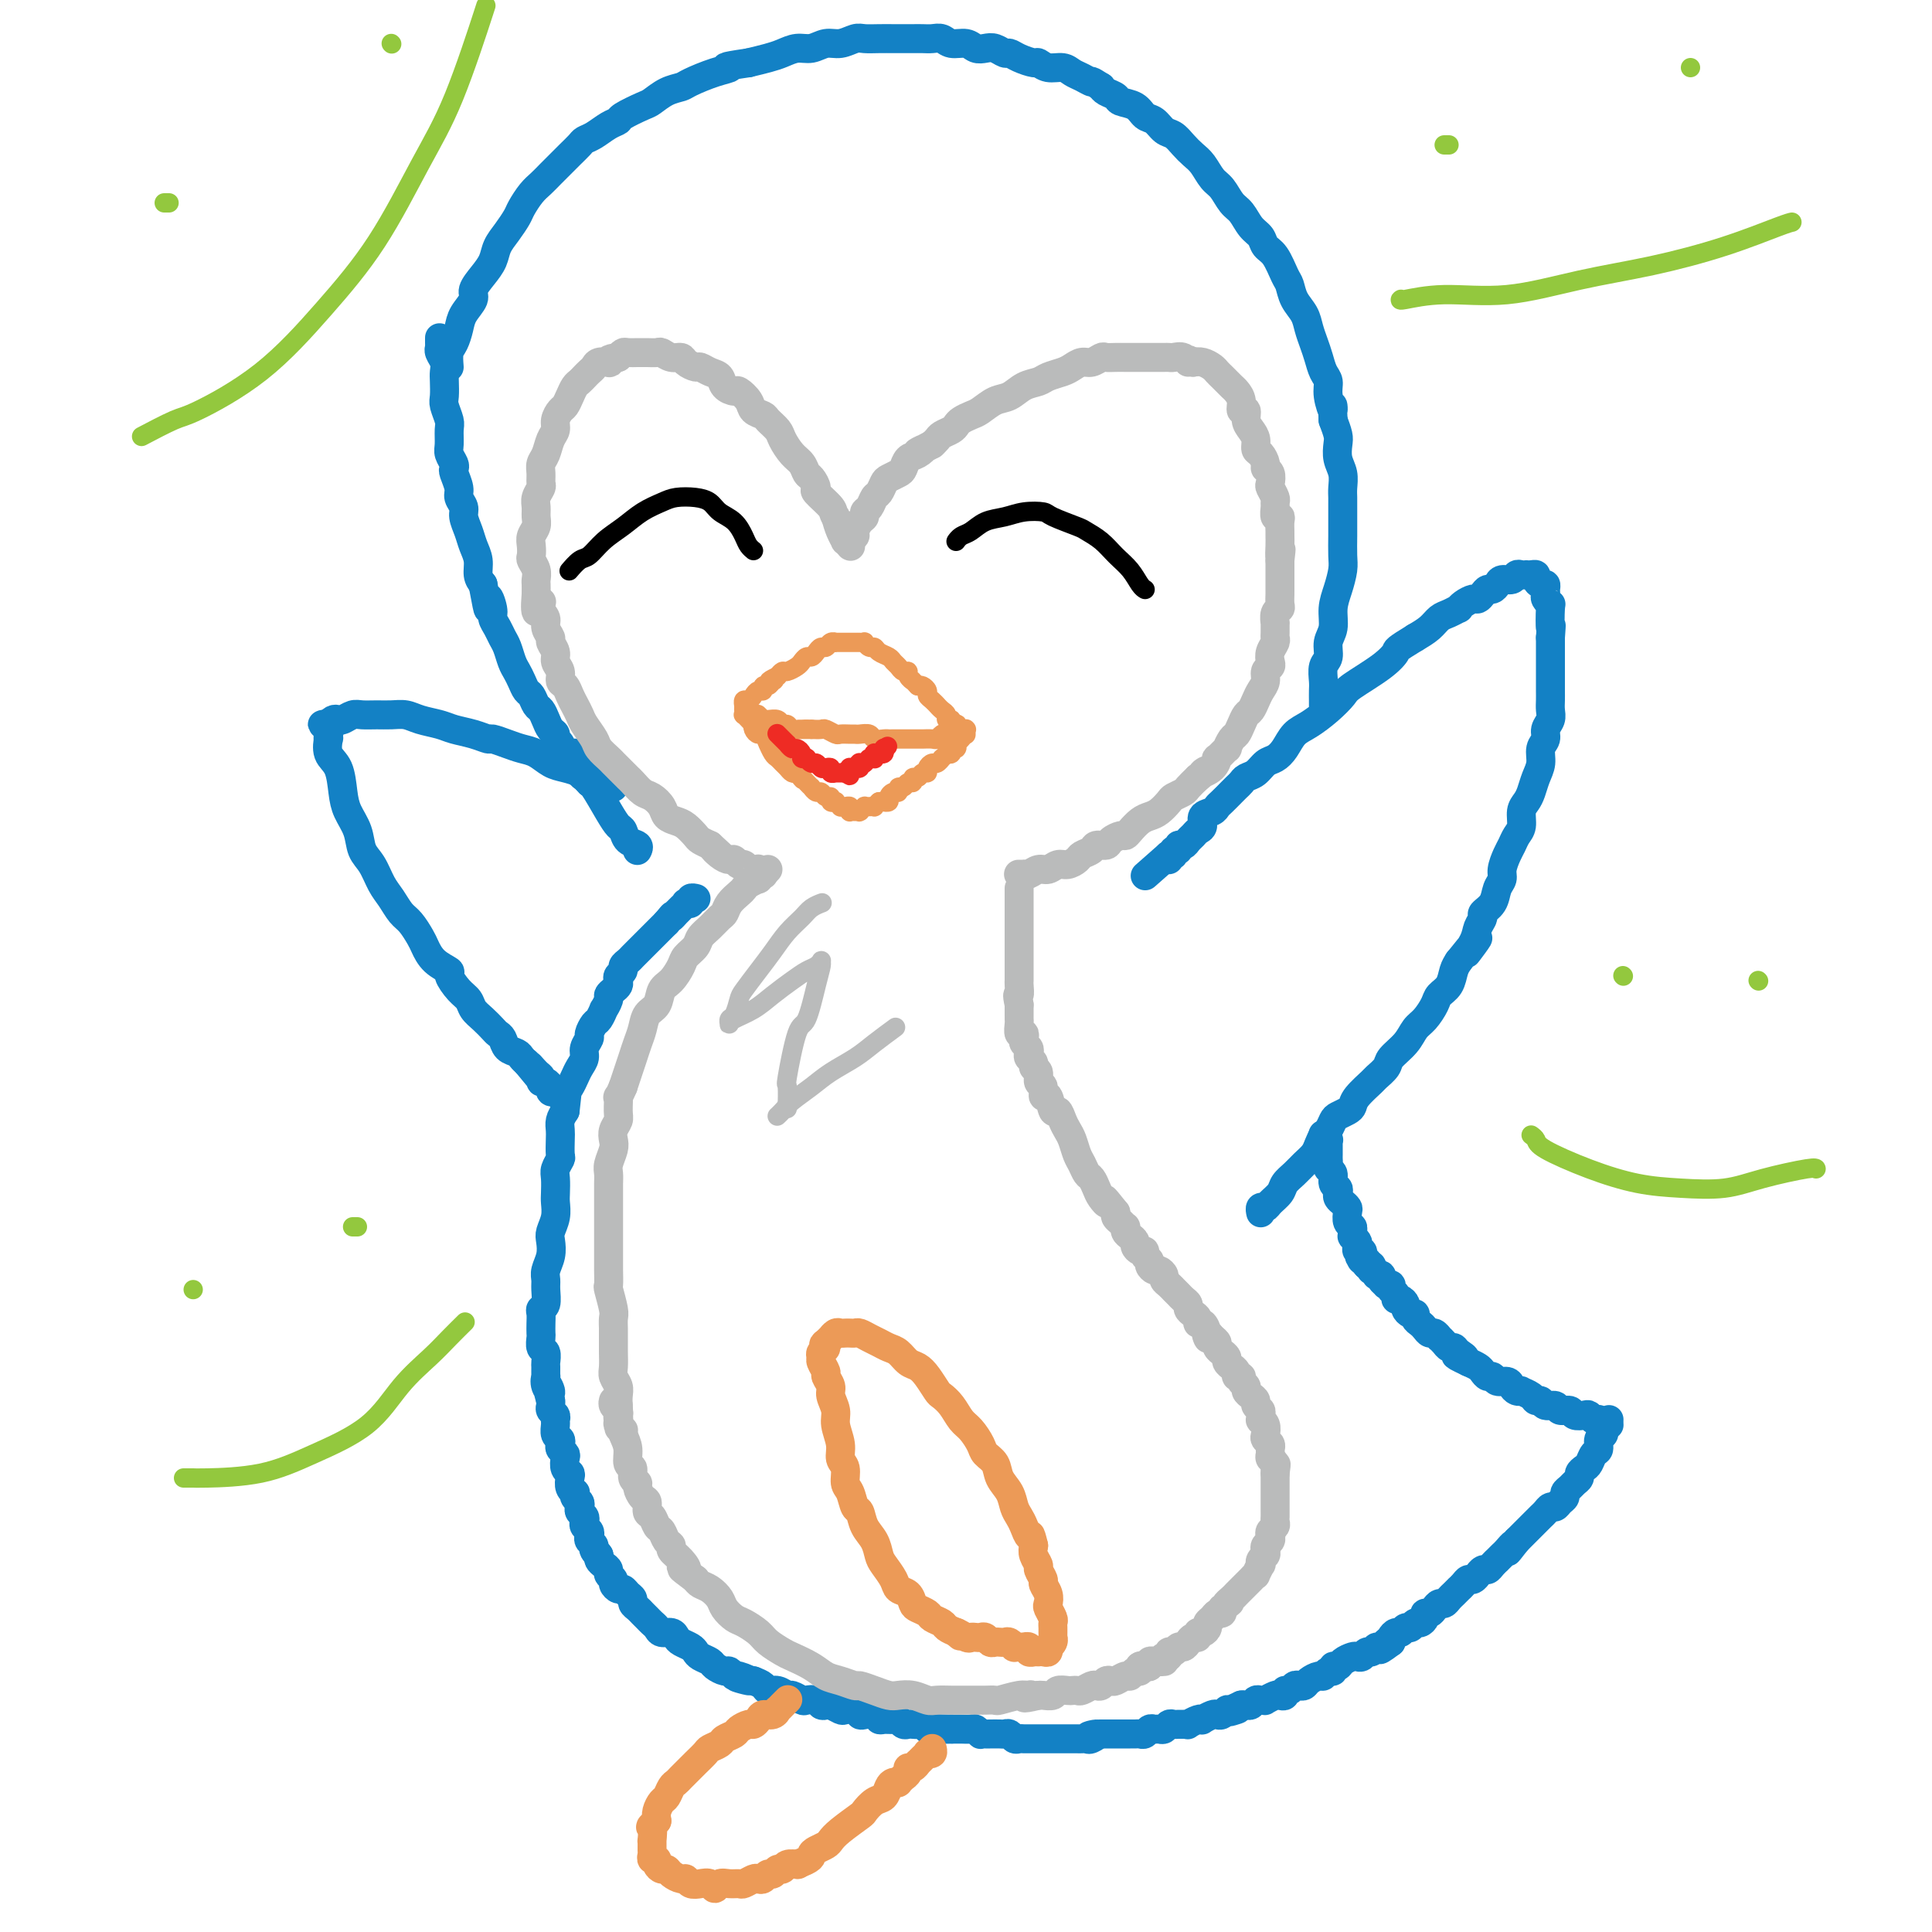 <svg viewBox='0 0 400 400' version='1.1' xmlns='http://www.w3.org/2000/svg' xmlns:xlink='http://www.w3.org/1999/xlink'><g fill='none' stroke='#1381C5' stroke-width='6' stroke-linecap='round' stroke-linejoin='round'><path d='M333,294c0.114,-0.081 0.228,-0.162 0,0c-0.228,0.162 -0.797,0.567 -1,1c-0.203,0.433 -0.040,0.894 0,1c0.040,0.106 -0.045,-0.141 0,0c0.045,0.141 0.219,0.672 0,1c-0.219,0.328 -0.832,0.455 -1,1c-0.168,0.545 0.109,1.508 0,2c-0.109,0.492 -0.603,0.513 -1,1c-0.397,0.487 -0.698,1.440 -1,2c-0.302,0.560 -0.605,0.727 -1,1c-0.395,0.273 -0.880,0.650 -1,1c-0.120,0.350 0.126,0.671 0,1c-0.126,0.329 -0.625,0.665 -1,1c-0.375,0.335 -0.625,0.668 -1,1c-0.375,0.332 -0.874,0.663 -1,1c-0.126,0.337 0.121,0.682 0,1c-0.121,0.318 -0.610,0.610 -1,1c-0.390,0.390 -0.682,0.878 -1,1c-0.318,0.122 -0.662,-0.122 -1,0c-0.338,0.122 -0.669,0.611 -1,1c-0.331,0.389 -0.662,0.678 -1,1c-0.338,0.322 -0.682,0.678 -1,1c-0.318,0.322 -0.610,0.611 -1,1c-0.390,0.389 -0.878,0.877 -1,1c-0.122,0.123 0.121,-0.121 0,0c-0.121,0.121 -0.606,0.606 -1,1c-0.394,0.394 -0.697,0.697 -1,1'/><path d='M314,319c-3.117,4.045 -1.409,1.658 -1,1c0.409,-0.658 -0.482,0.415 -1,1c-0.518,0.585 -0.664,0.683 -1,1c-0.336,0.317 -0.863,0.854 -1,1c-0.137,0.146 0.117,-0.101 0,0c-0.117,0.101 -0.605,0.548 -1,1c-0.395,0.452 -0.697,0.910 -1,1c-0.303,0.090 -0.606,-0.187 -1,0c-0.394,0.187 -0.879,0.837 -1,1c-0.121,0.163 0.121,-0.163 0,0c-0.121,0.163 -0.606,0.813 -1,1c-0.394,0.187 -0.697,-0.091 -1,0c-0.303,0.091 -0.606,0.549 -1,1c-0.394,0.451 -0.879,0.895 -1,1c-0.121,0.105 0.122,-0.130 0,0c-0.122,0.130 -0.610,0.626 -1,1c-0.390,0.374 -0.682,0.626 -1,1c-0.318,0.374 -0.664,0.870 -1,1c-0.336,0.130 -0.664,-0.106 -1,0c-0.336,0.106 -0.682,0.554 -1,1c-0.318,0.446 -0.610,0.889 -1,1c-0.390,0.111 -0.878,-0.110 -1,0c-0.122,0.110 0.122,0.550 0,1c-0.122,0.450 -0.610,0.909 -1,1c-0.390,0.091 -0.682,-0.187 -1,0c-0.318,0.187 -0.663,0.838 -1,1c-0.337,0.162 -0.665,-0.164 -1,0c-0.335,0.164 -0.677,0.817 -1,1c-0.323,0.183 -0.625,-0.105 -1,0c-0.375,0.105 -0.821,0.601 -1,1c-0.179,0.399 -0.089,0.699 0,1'/><path d='M288,340c-4.201,3.183 -1.703,0.642 -1,0c0.703,-0.642 -0.389,0.616 -1,1c-0.611,0.384 -0.741,-0.107 -1,0c-0.259,0.107 -0.646,0.813 -1,1c-0.354,0.187 -0.676,-0.143 -1,0c-0.324,0.143 -0.650,0.760 -1,1c-0.350,0.240 -0.725,0.102 -1,0c-0.275,-0.102 -0.451,-0.167 -1,0c-0.549,0.167 -1.470,0.565 -2,1c-0.530,0.435 -0.667,0.905 -1,1c-0.333,0.095 -0.862,-0.186 -1,0c-0.138,0.186 0.114,0.837 0,1c-0.114,0.163 -0.594,-0.163 -1,0c-0.406,0.163 -0.739,0.814 -1,1c-0.261,0.186 -0.451,-0.095 -1,0c-0.549,0.095 -1.456,0.565 -2,1c-0.544,0.435 -0.724,0.833 -1,1c-0.276,0.167 -0.647,0.101 -1,0c-0.353,-0.101 -0.686,-0.237 -1,0c-0.314,0.237 -0.608,0.847 -1,1c-0.392,0.153 -0.883,-0.151 -1,0c-0.117,0.151 0.141,0.758 0,1c-0.141,0.242 -0.682,0.118 -1,0c-0.318,-0.118 -0.414,-0.229 -1,0c-0.586,0.229 -1.663,0.797 -2,1c-0.337,0.203 0.064,0.040 0,0c-0.064,-0.040 -0.595,0.042 -1,0c-0.405,-0.042 -0.686,-0.207 -1,0c-0.314,0.207 -0.661,0.787 -1,1c-0.339,0.213 -0.668,0.061 -1,0c-0.332,-0.061 -0.666,-0.030 -1,0'/><path d='M257,353c-4.974,2.233 -1.911,1.317 -1,1c0.911,-0.317 -0.332,-0.033 -1,0c-0.668,0.033 -0.761,-0.184 -1,0c-0.239,0.184 -0.624,0.767 -1,1c-0.376,0.233 -0.743,0.114 -1,0c-0.257,-0.114 -0.402,-0.223 -1,0c-0.598,0.223 -1.648,0.778 -2,1c-0.352,0.222 -0.006,0.112 0,0c0.006,-0.112 -0.327,-0.226 -1,0c-0.673,0.226 -1.686,0.793 -2,1c-0.314,0.207 0.071,0.054 0,0c-0.071,-0.054 -0.596,-0.011 -1,0c-0.404,0.011 -0.686,-0.011 -1,0c-0.314,0.011 -0.662,0.056 -1,0c-0.338,-0.056 -0.668,-0.212 -1,0c-0.332,0.212 -0.666,0.793 -1,1c-0.334,0.207 -0.667,0.041 -1,0c-0.333,-0.041 -0.666,0.041 -1,0c-0.334,-0.041 -0.668,-0.207 -1,0c-0.332,0.207 -0.663,0.788 -1,1c-0.337,0.212 -0.682,0.057 -1,0c-0.318,-0.057 -0.610,-0.015 -1,0c-0.390,0.015 -0.878,0.004 -1,0c-0.122,-0.004 0.121,-0.001 0,0c-0.121,0.001 -0.606,0.000 -1,0c-0.394,-0.000 -0.697,-0.000 -1,0c-0.303,0.000 -0.606,0.000 -1,0c-0.394,-0.000 -0.879,-0.000 -1,0c-0.121,0.000 0.121,0.000 0,0c-0.121,-0.000 -0.606,-0.000 -1,0c-0.394,0.000 -0.697,0.000 -1,0'/><path d='M228,359c-4.665,0.868 -1.827,0.036 -1,0c0.827,-0.036 -0.356,0.722 -1,1c-0.644,0.278 -0.750,0.074 -1,0c-0.250,-0.074 -0.644,-0.020 -1,0c-0.356,0.020 -0.672,0.005 -1,0c-0.328,-0.005 -0.666,-0.001 -1,0c-0.334,0.001 -0.663,0.000 -1,0c-0.337,-0.000 -0.682,-0.000 -1,0c-0.318,0.000 -0.610,0.000 -1,0c-0.390,-0.000 -0.878,-0.000 -1,0c-0.122,0.000 0.122,0.000 0,0c-0.122,-0.000 -0.610,-0.000 -1,0c-0.390,0.000 -0.682,0.000 -1,0c-0.318,-0.000 -0.663,-0.000 -1,0c-0.337,0.000 -0.668,0.001 -1,0c-0.332,-0.001 -0.666,-0.004 -1,0c-0.334,0.004 -0.667,0.015 -1,0c-0.333,-0.015 -0.666,-0.057 -1,0c-0.334,0.057 -0.671,0.211 -1,0c-0.329,-0.211 -0.651,-0.789 -1,-1c-0.349,-0.211 -0.724,-0.057 -1,0c-0.276,0.057 -0.451,0.016 -1,0c-0.549,-0.016 -1.471,-0.008 -2,0c-0.529,0.008 -0.666,0.016 -1,0c-0.334,-0.016 -0.867,-0.057 -1,0c-0.133,0.057 0.133,0.211 0,0c-0.133,-0.211 -0.665,-0.789 -1,-1c-0.335,-0.211 -0.471,-0.057 -1,0c-0.529,0.057 -1.450,0.015 -2,0c-0.550,-0.015 -0.729,-0.004 -1,0c-0.271,0.004 -0.636,0.002 -1,0'/><path d='M197,358c-4.991,-0.156 -1.967,-0.046 -1,0c0.967,0.046 -0.122,0.026 -1,0c-0.878,-0.026 -1.545,-0.060 -2,0c-0.455,0.060 -0.699,0.212 -1,0c-0.301,-0.212 -0.658,-0.788 -1,-1c-0.342,-0.212 -0.669,-0.061 -1,0c-0.331,0.061 -0.665,0.030 -1,0c-0.335,-0.030 -0.671,-0.061 -1,0c-0.329,0.061 -0.652,0.213 -1,0c-0.348,-0.213 -0.722,-0.793 -1,-1c-0.278,-0.207 -0.459,-0.042 -1,0c-0.541,0.042 -1.440,-0.040 -2,0c-0.560,0.040 -0.779,0.203 -1,0c-0.221,-0.203 -0.445,-0.773 -1,-1c-0.555,-0.227 -1.443,-0.112 -2,0c-0.557,0.112 -0.783,0.223 -1,0c-0.217,-0.223 -0.425,-0.778 -1,-1c-0.575,-0.222 -1.516,-0.111 -2,0c-0.484,0.111 -0.510,0.222 -1,0c-0.490,-0.222 -1.445,-0.778 -2,-1c-0.555,-0.222 -0.711,-0.111 -1,0c-0.289,0.111 -0.711,0.222 -1,0c-0.289,-0.222 -0.444,-0.776 -1,-1c-0.556,-0.224 -1.514,-0.116 -2,0c-0.486,0.116 -0.501,0.242 -1,0c-0.499,-0.242 -1.481,-0.852 -2,-1c-0.519,-0.148 -0.576,0.168 -1,0c-0.424,-0.168 -1.217,-0.818 -2,-1c-0.783,-0.182 -1.557,0.105 -2,0c-0.443,-0.105 -0.555,-0.601 -1,-1c-0.445,-0.399 -1.222,-0.699 -2,-1'/><path d='M156,348c-6.460,-1.482 -2.111,-0.186 -1,0c1.111,0.186 -1.016,-0.738 -2,-1c-0.984,-0.262 -0.826,0.137 -1,0c-0.174,-0.137 -0.680,-0.810 -1,-1c-0.320,-0.190 -0.453,0.104 -1,0c-0.547,-0.104 -1.508,-0.605 -2,-1c-0.492,-0.395 -0.517,-0.683 -1,-1c-0.483,-0.317 -1.425,-0.662 -2,-1c-0.575,-0.338 -0.783,-0.669 -1,-1c-0.217,-0.331 -0.443,-0.662 -1,-1c-0.557,-0.338 -1.445,-0.682 -2,-1c-0.555,-0.318 -0.779,-0.610 -1,-1c-0.221,-0.390 -0.440,-0.878 -1,-1c-0.560,-0.122 -1.459,0.122 -2,0c-0.541,-0.122 -0.722,-0.610 -1,-1c-0.278,-0.390 -0.653,-0.682 -1,-1c-0.347,-0.318 -0.667,-0.663 -1,-1c-0.333,-0.337 -0.681,-0.667 -1,-1c-0.319,-0.333 -0.610,-0.667 -1,-1c-0.390,-0.333 -0.878,-0.663 -1,-1c-0.122,-0.337 0.121,-0.682 0,-1c-0.121,-0.318 -0.606,-0.610 -1,-1c-0.394,-0.390 -0.698,-0.878 -1,-1c-0.302,-0.122 -0.602,0.122 -1,0c-0.398,-0.122 -0.894,-0.610 -1,-1c-0.106,-0.390 0.178,-0.682 0,-1c-0.178,-0.318 -0.818,-0.663 -1,-1c-0.182,-0.337 0.096,-0.668 0,-1c-0.096,-0.332 -0.564,-0.666 -1,-1c-0.436,-0.334 -0.839,-0.667 -1,-1c-0.161,-0.333 -0.081,-0.667 0,-1'/><path d='M124,322c-1.791,-2.273 -0.270,-0.454 0,0c0.270,0.454 -0.711,-0.456 -1,-1c-0.289,-0.544 0.115,-0.723 0,-1c-0.115,-0.277 -0.749,-0.652 -1,-1c-0.251,-0.348 -0.119,-0.671 0,-1c0.119,-0.329 0.224,-0.666 0,-1c-0.224,-0.334 -0.778,-0.667 -1,-1c-0.222,-0.333 -0.111,-0.667 0,-1c0.111,-0.333 0.222,-0.666 0,-1c-0.222,-0.334 -0.778,-0.668 -1,-1c-0.222,-0.332 -0.111,-0.663 0,-1c0.111,-0.337 0.222,-0.681 0,-1c-0.222,-0.319 -0.778,-0.614 -1,-1c-0.222,-0.386 -0.111,-0.863 0,-1c0.111,-0.137 0.222,0.066 0,0c-0.222,-0.066 -0.778,-0.403 -1,-1c-0.222,-0.597 -0.111,-1.455 0,-2c0.111,-0.545 0.222,-0.776 0,-1c-0.222,-0.224 -0.778,-0.441 -1,-1c-0.222,-0.559 -0.111,-1.459 0,-2c0.111,-0.541 0.222,-0.721 0,-1c-0.222,-0.279 -0.777,-0.656 -1,-1c-0.223,-0.344 -0.112,-0.655 0,-1c0.112,-0.345 0.227,-0.722 0,-1c-0.227,-0.278 -0.797,-0.456 -1,-1c-0.203,-0.544 -0.040,-1.455 0,-2c0.040,-0.545 -0.042,-0.723 0,-1c0.042,-0.277 0.207,-0.651 0,-1c-0.207,-0.349 -0.787,-0.671 -1,-1c-0.213,-0.329 -0.061,-0.665 0,-1c0.061,-0.335 0.030,-0.667 0,-1'/><path d='M114,290c-1.486,-5.377 -0.202,-2.821 0,-2c0.202,0.821 -0.678,-0.093 -1,-1c-0.322,-0.907 -0.085,-1.805 0,-2c0.085,-0.195 0.019,0.314 0,0c-0.019,-0.314 0.009,-1.450 0,-2c-0.009,-0.550 -0.055,-0.514 0,-1c0.055,-0.486 0.211,-1.495 0,-2c-0.211,-0.505 -0.788,-0.506 -1,-1c-0.212,-0.494 -0.058,-1.481 0,-2c0.058,-0.519 0.019,-0.571 0,-1c-0.019,-0.429 -0.019,-1.235 0,-2c0.019,-0.765 0.058,-1.489 0,-2c-0.058,-0.511 -0.213,-0.807 0,-1c0.213,-0.193 0.793,-0.281 1,-1c0.207,-0.719 0.042,-2.069 0,-3c-0.042,-0.931 0.040,-1.442 0,-2c-0.040,-0.558 -0.203,-1.163 0,-2c0.203,-0.837 0.772,-1.905 1,-3c0.228,-1.095 0.113,-2.218 0,-3c-0.113,-0.782 -0.226,-1.225 0,-2c0.226,-0.775 0.792,-1.884 1,-3c0.208,-1.116 0.060,-2.240 0,-3c-0.060,-0.760 -0.030,-1.158 0,-2c0.030,-0.842 0.061,-2.130 0,-3c-0.061,-0.870 -0.212,-1.321 0,-2c0.212,-0.679 0.788,-1.585 1,-2c0.212,-0.415 0.060,-0.338 0,-1c-0.060,-0.662 -0.026,-2.064 0,-3c0.026,-0.936 0.046,-1.406 0,-2c-0.046,-0.594 -0.156,-1.313 0,-2c0.156,-0.687 0.578,-1.344 1,-2'/><path d='M117,230c0.786,-6.761 0.252,-3.162 0,-2c-0.252,1.162 -0.221,-0.111 0,-1c0.221,-0.889 0.633,-1.393 1,-2c0.367,-0.607 0.691,-1.319 1,-2c0.309,-0.681 0.604,-1.333 1,-2c0.396,-0.667 0.894,-1.349 1,-2c0.106,-0.651 -0.179,-1.272 0,-2c0.179,-0.728 0.823,-1.562 1,-2c0.177,-0.438 -0.111,-0.480 0,-1c0.111,-0.520 0.622,-1.519 1,-2c0.378,-0.481 0.622,-0.443 1,-1c0.378,-0.557 0.889,-1.707 1,-2c0.111,-0.293 -0.177,0.272 0,0c0.177,-0.272 0.818,-1.382 1,-2c0.182,-0.618 -0.096,-0.743 0,-1c0.096,-0.257 0.566,-0.646 1,-1c0.434,-0.354 0.834,-0.672 1,-1c0.166,-0.328 0.100,-0.665 0,-1c-0.100,-0.335 -0.234,-0.667 0,-1c0.234,-0.333 0.837,-0.668 1,-1c0.163,-0.332 -0.115,-0.663 0,-1c0.115,-0.337 0.622,-0.682 1,-1c0.378,-0.318 0.626,-0.610 1,-1c0.374,-0.390 0.874,-0.878 1,-1c0.126,-0.122 -0.121,0.122 0,0c0.121,-0.122 0.610,-0.610 1,-1c0.390,-0.390 0.682,-0.682 1,-1c0.318,-0.318 0.663,-0.663 1,-1c0.337,-0.337 0.668,-0.668 1,-1c0.332,-0.332 0.666,-0.666 1,-1c0.334,-0.334 0.667,-0.667 1,-1'/><path d='M138,191c2.019,-2.483 1.067,-1.191 1,-1c-0.067,0.191 0.752,-0.720 1,-1c0.248,-0.280 -0.073,0.069 0,0c0.073,-0.069 0.540,-0.558 1,-1c0.460,-0.442 0.912,-0.836 1,-1c0.088,-0.164 -0.187,-0.096 0,0c0.187,0.096 0.835,0.222 1,0c0.165,-0.222 -0.152,-0.791 0,-1c0.152,-0.209 0.772,-0.056 1,0c0.228,0.056 0.065,0.016 0,0c-0.065,-0.016 -0.033,-0.008 0,0'/><path d='M333,295c0.122,0.008 0.244,0.016 0,0c-0.244,-0.016 -0.853,-0.056 -1,0c-0.147,0.056 0.168,0.207 0,0c-0.168,-0.207 -0.817,-0.774 -1,-1c-0.183,-0.226 0.102,-0.112 0,0c-0.102,0.112 -0.589,0.222 -1,0c-0.411,-0.222 -0.744,-0.776 -1,-1c-0.256,-0.224 -0.435,-0.117 -1,0c-0.565,0.117 -1.517,0.243 -2,0c-0.483,-0.243 -0.496,-0.854 -1,-1c-0.504,-0.146 -1.497,0.172 -2,0c-0.503,-0.172 -0.515,-0.833 -1,-1c-0.485,-0.167 -1.444,0.162 -2,0c-0.556,-0.162 -0.708,-0.814 -1,-1c-0.292,-0.186 -0.722,0.094 -1,0c-0.278,-0.094 -0.403,-0.564 -1,-1c-0.597,-0.436 -1.664,-0.839 -2,-1c-0.336,-0.161 0.061,-0.081 0,0c-0.061,0.081 -0.580,0.161 -1,0c-0.420,-0.161 -0.742,-0.564 -1,-1c-0.258,-0.436 -0.450,-0.904 -1,-1c-0.550,-0.096 -1.456,0.182 -2,0c-0.544,-0.182 -0.726,-0.822 -1,-1c-0.274,-0.178 -0.640,0.107 -1,0c-0.360,-0.107 -0.712,-0.606 -1,-1c-0.288,-0.394 -0.511,-0.684 -1,-1c-0.489,-0.316 -1.245,-0.658 -2,-1'/><path d='M304,282c-4.665,-2.194 -1.827,-1.179 -1,-1c0.827,0.179 -0.357,-0.478 -1,-1c-0.643,-0.522 -0.746,-0.909 -1,-1c-0.254,-0.091 -0.660,0.115 -1,0c-0.340,-0.115 -0.616,-0.552 -1,-1c-0.384,-0.448 -0.876,-0.908 -1,-1c-0.124,-0.092 0.122,0.182 0,0c-0.122,-0.182 -0.611,-0.822 -1,-1c-0.389,-0.178 -0.678,0.106 -1,0c-0.322,-0.106 -0.677,-0.602 -1,-1c-0.323,-0.398 -0.612,-0.698 -1,-1c-0.388,-0.302 -0.874,-0.605 -1,-1c-0.126,-0.395 0.107,-0.880 0,-1c-0.107,-0.120 -0.555,0.126 -1,0c-0.445,-0.126 -0.889,-0.625 -1,-1c-0.111,-0.375 0.110,-0.625 0,-1c-0.110,-0.375 -0.550,-0.875 -1,-1c-0.450,-0.125 -0.909,0.124 -1,0c-0.091,-0.124 0.187,-0.621 0,-1c-0.187,-0.379 -0.839,-0.640 -1,-1c-0.161,-0.360 0.168,-0.818 0,-1c-0.168,-0.182 -0.834,-0.088 -1,0c-0.166,0.088 0.167,0.168 0,0c-0.167,-0.168 -0.833,-0.585 -1,-1c-0.167,-0.415 0.165,-0.828 0,-1c-0.165,-0.172 -0.828,-0.102 -1,0c-0.172,0.102 0.147,0.237 0,0c-0.147,-0.237 -0.761,-0.847 -1,-1c-0.239,-0.153 -0.103,0.151 0,0c0.103,-0.151 0.172,-0.757 0,-1c-0.172,-0.243 -0.586,-0.121 -1,0'/><path d='M283,262c-3.189,-3.332 -0.662,-1.663 0,-1c0.662,0.663 -0.541,0.318 -1,0c-0.459,-0.318 -0.175,-0.610 0,-1c0.175,-0.390 0.239,-0.879 0,-1c-0.239,-0.121 -0.782,0.126 -1,0c-0.218,-0.126 -0.111,-0.625 0,-1c0.111,-0.375 0.227,-0.626 0,-1c-0.227,-0.374 -0.797,-0.873 -1,-1c-0.203,-0.127 -0.041,0.117 0,0c0.041,-0.117 -0.041,-0.595 0,-1c0.041,-0.405 0.204,-0.739 0,-1c-0.204,-0.261 -0.776,-0.451 -1,-1c-0.224,-0.549 -0.099,-1.456 0,-2c0.099,-0.544 0.171,-0.723 0,-1c-0.171,-0.277 -0.586,-0.650 -1,-1c-0.414,-0.350 -0.828,-0.675 -1,-1c-0.172,-0.325 -0.102,-0.650 0,-1c0.102,-0.350 0.238,-0.724 0,-1c-0.238,-0.276 -0.848,-0.455 -1,-1c-0.152,-0.545 0.156,-1.455 0,-2c-0.156,-0.545 -0.774,-0.723 -1,-1c-0.226,-0.277 -0.061,-0.651 0,-1c0.061,-0.349 0.016,-0.672 0,-1c-0.016,-0.328 -0.003,-0.661 0,-1c0.003,-0.339 -0.003,-0.683 0,-1c0.003,-0.317 0.015,-0.607 0,-1c-0.015,-0.393 -0.056,-0.890 0,-1c0.056,-0.110 0.211,0.166 0,0c-0.211,-0.166 -0.788,-0.776 -1,-1c-0.212,-0.224 -0.061,-0.064 0,0c0.061,0.064 0.030,0.032 0,0'/><path d='M261,251c-0.007,-0.032 -0.014,-0.063 0,0c0.014,0.063 0.049,0.221 0,0c-0.049,-0.221 -0.183,-0.822 0,-1c0.183,-0.178 0.682,0.065 1,0c0.318,-0.065 0.455,-0.440 1,-1c0.545,-0.560 1.498,-1.305 2,-2c0.502,-0.695 0.554,-1.341 1,-2c0.446,-0.659 1.285,-1.332 2,-2c0.715,-0.668 1.305,-1.330 2,-2c0.695,-0.670 1.496,-1.349 2,-2c0.504,-0.651 0.711,-1.274 1,-2c0.289,-0.726 0.658,-1.557 1,-2c0.342,-0.443 0.655,-0.500 1,-1c0.345,-0.500 0.720,-1.445 1,-2c0.280,-0.555 0.464,-0.720 1,-1c0.536,-0.280 1.424,-0.676 2,-1c0.576,-0.324 0.841,-0.576 1,-1c0.159,-0.424 0.212,-1.019 1,-2c0.788,-0.981 2.312,-2.349 3,-3c0.688,-0.651 0.540,-0.587 1,-1c0.460,-0.413 1.526,-1.303 2,-2c0.474,-0.697 0.355,-1.202 1,-2c0.645,-0.798 2.056,-1.891 3,-3c0.944,-1.109 1.423,-2.236 2,-3c0.577,-0.764 1.254,-1.167 2,-2c0.746,-0.833 1.562,-2.096 2,-3c0.438,-0.904 0.499,-1.448 1,-2c0.501,-0.552 1.443,-1.110 2,-2c0.557,-0.890 0.731,-2.111 1,-3c0.269,-0.889 0.635,-1.444 1,-2'/><path d='M302,199c6.746,-8.417 3.112,-3.459 2,-2c-1.112,1.459 0.297,-0.581 1,-2c0.703,-1.419 0.699,-2.218 1,-3c0.301,-0.782 0.908,-1.547 1,-2c0.092,-0.453 -0.330,-0.596 0,-1c0.330,-0.404 1.412,-1.071 2,-2c0.588,-0.929 0.682,-2.122 1,-3c0.318,-0.878 0.858,-1.443 1,-2c0.142,-0.557 -0.116,-1.107 0,-2c0.116,-0.893 0.605,-2.130 1,-3c0.395,-0.870 0.697,-1.374 1,-2c0.303,-0.626 0.606,-1.374 1,-2c0.394,-0.626 0.879,-1.129 1,-2c0.121,-0.871 -0.121,-2.109 0,-3c0.121,-0.891 0.606,-1.436 1,-2c0.394,-0.564 0.698,-1.148 1,-2c0.302,-0.852 0.602,-1.971 1,-3c0.398,-1.029 0.895,-1.966 1,-3c0.105,-1.034 -0.182,-2.164 0,-3c0.182,-0.836 0.833,-1.379 1,-2c0.167,-0.621 -0.152,-1.321 0,-2c0.152,-0.679 0.773,-1.338 1,-2c0.227,-0.662 0.061,-1.327 0,-2c-0.061,-0.673 -0.016,-1.353 0,-2c0.016,-0.647 0.004,-1.263 0,-2c-0.004,-0.737 -0.001,-1.597 0,-2c0.001,-0.403 0.000,-0.348 0,-1c-0.000,-0.652 -0.000,-2.010 0,-3c0.000,-0.990 0.000,-1.613 0,-2c-0.000,-0.387 -0.000,-0.539 0,-1c0.000,-0.461 0.000,-1.230 0,-2'/><path d='M321,132c0.314,-4.245 0.098,-1.859 0,-2c-0.098,-0.141 -0.079,-2.811 0,-4c0.079,-1.189 0.218,-0.897 0,-1c-0.218,-0.103 -0.793,-0.601 -1,-1c-0.207,-0.399 -0.045,-0.698 0,-1c0.045,-0.302 -0.026,-0.606 0,-1c0.026,-0.394 0.148,-0.876 0,-1c-0.148,-0.124 -0.565,0.110 -1,0c-0.435,-0.110 -0.886,-0.566 -1,-1c-0.114,-0.434 0.110,-0.848 0,-1c-0.110,-0.152 -0.555,-0.042 -1,0c-0.445,0.042 -0.892,0.015 -1,0c-0.108,-0.015 0.122,-0.019 0,0c-0.122,0.019 -0.596,0.060 -1,0c-0.404,-0.060 -0.738,-0.222 -1,0c-0.262,0.222 -0.451,0.829 -1,1c-0.549,0.171 -1.456,-0.095 -2,0c-0.544,0.095 -0.723,0.551 -1,1c-0.277,0.449 -0.651,0.890 -1,1c-0.349,0.110 -0.674,-0.111 -1,0c-0.326,0.111 -0.652,0.556 -1,1c-0.348,0.444 -0.719,0.889 -1,1c-0.281,0.111 -0.474,-0.111 -1,0c-0.526,0.111 -1.387,0.554 -2,1c-0.613,0.446 -0.978,0.896 -1,1c-0.022,0.104 0.301,-0.138 0,0c-0.301,0.138 -1.225,0.656 -2,1c-0.775,0.344 -1.401,0.516 -2,1c-0.599,0.484 -1.171,1.281 -2,2c-0.829,0.719 -1.914,1.359 -3,2'/><path d='M293,132c-4.219,2.568 -3.765,2.486 -4,3c-0.235,0.514 -1.157,1.622 -3,3c-1.843,1.378 -4.605,3.026 -6,4c-1.395,0.974 -1.423,1.276 -2,2c-0.577,0.724 -1.701,1.872 -3,3c-1.299,1.128 -2.771,2.238 -4,3c-1.229,0.762 -2.216,1.178 -3,2c-0.784,0.822 -1.366,2.052 -2,3c-0.634,0.948 -1.322,1.616 -2,2c-0.678,0.384 -1.348,0.484 -2,1c-0.652,0.516 -1.287,1.447 -2,2c-0.713,0.553 -1.504,0.729 -2,1c-0.496,0.271 -0.696,0.636 -1,1c-0.304,0.364 -0.710,0.728 -1,1c-0.290,0.272 -0.464,0.453 -1,1c-0.536,0.547 -1.435,1.460 -2,2c-0.565,0.540 -0.795,0.708 -1,1c-0.205,0.292 -0.383,0.708 -1,1c-0.617,0.292 -1.671,0.459 -2,1c-0.329,0.541 0.067,1.455 0,2c-0.067,0.545 -0.596,0.719 -1,1c-0.404,0.281 -0.681,0.668 -1,1c-0.319,0.332 -0.678,0.610 -1,1c-0.322,0.390 -0.607,0.893 -1,1c-0.393,0.107 -0.894,-0.183 -1,0c-0.106,0.183 0.182,0.838 0,1c-0.182,0.162 -0.833,-0.169 -1,0c-0.167,0.169 0.151,0.839 0,1c-0.151,0.161 -0.771,-0.187 -1,0c-0.229,0.187 -0.065,0.911 0,1c0.065,0.089 0.033,-0.455 0,-1'/><path d='M242,177c-8.500,7.500 -4.250,3.750 0,0'/><path d='M274,146c0.000,-0.017 0.000,-0.034 0,0c-0.000,0.034 -0.001,0.118 0,0c0.001,-0.118 0.004,-0.439 0,-1c-0.004,-0.561 -0.016,-1.361 0,-2c0.016,-0.639 0.061,-1.118 0,-2c-0.061,-0.882 -0.227,-2.168 0,-3c0.227,-0.832 0.848,-1.212 1,-2c0.152,-0.788 -0.166,-1.986 0,-3c0.166,-1.014 0.815,-1.845 1,-3c0.185,-1.155 -0.094,-2.634 0,-4c0.094,-1.366 0.561,-2.620 1,-4c0.439,-1.380 0.850,-2.887 1,-4c0.150,-1.113 0.040,-1.831 0,-3c-0.040,-1.169 -0.011,-2.788 0,-4c0.011,-1.212 0.004,-2.019 0,-3c-0.004,-0.981 -0.005,-2.138 0,-3c0.005,-0.862 0.015,-1.428 0,-2c-0.015,-0.572 -0.056,-1.150 0,-2c0.056,-0.850 0.208,-1.974 0,-3c-0.208,-1.026 -0.777,-1.955 -1,-3c-0.223,-1.045 -0.098,-2.204 0,-3c0.098,-0.796 0.171,-1.227 0,-2c-0.171,-0.773 -0.585,-1.886 -1,-3'/><path d='M276,87c-0.245,-5.109 0.142,-2.383 0,-2c-0.142,0.383 -0.811,-1.577 -1,-3c-0.189,-1.423 0.104,-2.310 0,-3c-0.104,-0.690 -0.604,-1.185 -1,-2c-0.396,-0.815 -0.687,-1.950 -1,-3c-0.313,-1.050 -0.647,-2.015 -1,-3c-0.353,-0.985 -0.724,-1.991 -1,-3c-0.276,-1.009 -0.458,-2.021 -1,-3c-0.542,-0.979 -1.445,-1.925 -2,-3c-0.555,-1.075 -0.764,-2.280 -1,-3c-0.236,-0.720 -0.500,-0.954 -1,-2c-0.500,-1.046 -1.236,-2.903 -2,-4c-0.764,-1.097 -1.556,-1.433 -2,-2c-0.444,-0.567 -0.542,-1.363 -1,-2c-0.458,-0.637 -1.277,-1.114 -2,-2c-0.723,-0.886 -1.348,-2.180 -2,-3c-0.652,-0.820 -1.329,-1.164 -2,-2c-0.671,-0.836 -1.334,-2.163 -2,-3c-0.666,-0.837 -1.333,-1.184 -2,-2c-0.667,-0.816 -1.333,-2.101 -2,-3c-0.667,-0.899 -1.333,-1.411 -2,-2c-0.667,-0.589 -1.334,-1.256 -2,-2c-0.666,-0.744 -1.332,-1.565 -2,-2c-0.668,-0.435 -1.339,-0.484 -2,-1c-0.661,-0.516 -1.314,-1.500 -2,-2c-0.686,-0.500 -1.406,-0.515 -2,-1c-0.594,-0.485 -1.063,-1.439 -2,-2c-0.937,-0.561 -2.344,-0.728 -3,-1c-0.656,-0.272 -0.561,-0.650 -1,-1c-0.439,-0.350 -1.411,-0.671 -2,-1c-0.589,-0.329 -0.794,-0.664 -1,-1'/><path d='M228,18c-2.679,-1.724 -1.876,-1.035 -2,-1c-0.124,0.035 -1.175,-0.583 -2,-1c-0.825,-0.417 -1.424,-0.633 -2,-1c-0.576,-0.367 -1.131,-0.886 -2,-1c-0.869,-0.114 -2.054,0.176 -3,0c-0.946,-0.176 -1.653,-0.817 -2,-1c-0.347,-0.183 -0.334,0.091 -1,0c-0.666,-0.091 -2.013,-0.546 -3,-1c-0.987,-0.454 -1.616,-0.905 -2,-1c-0.384,-0.095 -0.525,0.167 -1,0c-0.475,-0.167 -1.286,-0.762 -2,-1c-0.714,-0.238 -1.332,-0.120 -2,0c-0.668,0.120 -1.386,0.242 -2,0c-0.614,-0.242 -1.123,-0.850 -2,-1c-0.877,-0.150 -2.122,0.156 -3,0c-0.878,-0.156 -1.390,-0.774 -2,-1c-0.610,-0.226 -1.317,-0.061 -2,0c-0.683,0.061 -1.340,0.016 -2,0c-0.660,-0.016 -1.321,-0.004 -2,0c-0.679,0.004 -1.374,-0.000 -2,0c-0.626,0.000 -1.182,0.004 -2,0c-0.818,-0.004 -1.899,-0.016 -3,0c-1.101,0.016 -2.223,0.061 -3,0c-0.777,-0.061 -1.208,-0.227 -2,0c-0.792,0.227 -1.944,0.849 -3,1c-1.056,0.151 -2.014,-0.167 -3,0c-0.986,0.167 -1.999,0.818 -3,1c-1.001,0.182 -1.990,-0.106 -3,0c-1.010,0.106 -2.041,0.605 -3,1c-0.959,0.395 -1.845,0.684 -3,1c-1.155,0.316 -2.577,0.658 -4,1'/><path d='M155,13c-6.678,0.968 -4.372,0.888 -4,1c0.372,0.112 -1.189,0.415 -3,1c-1.811,0.585 -3.872,1.451 -5,2c-1.128,0.549 -1.322,0.781 -2,1c-0.678,0.219 -1.841,0.426 -3,1c-1.159,0.574 -2.316,1.515 -3,2c-0.684,0.485 -0.897,0.515 -2,1c-1.103,0.485 -3.098,1.426 -4,2c-0.902,0.574 -0.713,0.783 -1,1c-0.287,0.217 -1.049,0.442 -2,1c-0.951,0.558 -2.089,1.448 -3,2c-0.911,0.552 -1.595,0.767 -2,1c-0.405,0.233 -0.531,0.485 -1,1c-0.469,0.515 -1.280,1.292 -2,2c-0.720,0.708 -1.349,1.349 -2,2c-0.651,0.651 -1.326,1.314 -2,2c-0.674,0.686 -1.349,1.394 -2,2c-0.651,0.606 -1.277,1.110 -2,2c-0.723,0.890 -1.541,2.167 -2,3c-0.459,0.833 -0.559,1.223 -1,2c-0.441,0.777 -1.222,1.941 -2,3c-0.778,1.059 -1.551,2.012 -2,3c-0.449,0.988 -0.572,2.011 -1,3c-0.428,0.989 -1.161,1.944 -2,3c-0.839,1.056 -1.783,2.212 -2,3c-0.217,0.788 0.292,1.207 0,2c-0.292,0.793 -1.385,1.958 -2,3c-0.615,1.042 -0.753,1.960 -1,3c-0.247,1.040 -0.605,2.203 -1,3c-0.395,0.797 -0.827,1.228 -1,2c-0.173,0.772 -0.086,1.886 0,3'/><path d='M91,70c-0.000,-0.006 -0.000,-0.012 0,0c0.000,0.012 0.000,0.041 0,0c-0.000,-0.041 -0.001,-0.152 0,0c0.001,0.152 0.004,0.569 0,1c-0.004,0.431 -0.015,0.878 0,1c0.015,0.122 0.057,-0.082 0,0c-0.057,0.082 -0.211,0.449 0,1c0.211,0.551 0.788,1.287 1,2c0.212,0.713 0.061,1.402 0,2c-0.061,0.598 -0.030,1.104 0,2c0.030,0.896 0.061,2.183 0,3c-0.061,0.817 -0.213,1.163 0,2c0.213,0.837 0.793,2.164 1,3c0.207,0.836 0.042,1.180 0,2c-0.042,0.820 0.040,2.116 0,3c-0.040,0.884 -0.203,1.357 0,2c0.203,0.643 0.771,1.456 1,2c0.229,0.544 0.118,0.817 0,1c-0.118,0.183 -0.243,0.275 0,1c0.243,0.725 0.853,2.084 1,3c0.147,0.916 -0.168,1.389 0,2c0.168,0.611 0.820,1.360 1,2c0.180,0.640 -0.110,1.172 0,2c0.110,0.828 0.621,1.951 1,3c0.379,1.049 0.627,2.023 1,3c0.373,0.977 0.870,1.955 1,3c0.130,1.045 -0.106,2.156 0,3c0.106,0.844 0.553,1.422 1,2'/><path d='M100,121c1.555,8.474 0.941,4.158 1,3c0.059,-1.158 0.789,0.844 1,2c0.211,1.156 -0.098,1.468 0,2c0.098,0.532 0.604,1.283 1,2c0.396,0.717 0.684,1.399 1,2c0.316,0.601 0.662,1.121 1,2c0.338,0.879 0.668,2.118 1,3c0.332,0.882 0.666,1.406 1,2c0.334,0.594 0.667,1.258 1,2c0.333,0.742 0.667,1.564 1,2c0.333,0.436 0.666,0.488 1,1c0.334,0.512 0.668,1.485 1,2c0.332,0.515 0.663,0.572 1,1c0.337,0.428 0.682,1.227 1,2c0.318,0.773 0.610,1.521 1,2c0.390,0.479 0.879,0.688 1,1c0.121,0.312 -0.126,0.726 0,1c0.126,0.274 0.625,0.407 1,1c0.375,0.593 0.626,1.647 1,2c0.374,0.353 0.870,0.006 1,0c0.130,-0.006 -0.105,0.328 0,1c0.105,0.672 0.549,1.682 1,2c0.451,0.318 0.909,-0.055 1,0c0.091,0.055 -0.186,0.536 0,1c0.186,0.464 0.834,0.909 1,1c0.166,0.091 -0.152,-0.172 0,0c0.152,0.172 0.773,0.778 1,1c0.227,0.222 0.061,0.059 0,0c-0.061,-0.059 -0.016,-0.016 0,0c0.016,0.016 0.005,0.005 0,0c-0.005,-0.005 -0.002,-0.002 0,0'/><path d='M127,163c-0.448,-0.414 -0.897,-0.828 -1,-1c-0.103,-0.172 0.139,-0.102 0,0c-0.139,0.102 -0.659,0.234 -1,0c-0.341,-0.234 -0.503,-0.835 -1,-1c-0.497,-0.165 -1.329,0.107 -2,0c-0.671,-0.107 -1.180,-0.592 -2,-1c-0.820,-0.408 -1.951,-0.739 -3,-1c-1.049,-0.261 -2.015,-0.452 -3,-1c-0.985,-0.548 -1.989,-1.452 -3,-2c-1.011,-0.548 -2.030,-0.738 -3,-1c-0.970,-0.262 -1.891,-0.595 -3,-1c-1.109,-0.405 -2.406,-0.882 -3,-1c-0.594,-0.118 -0.483,0.123 -1,0c-0.517,-0.123 -1.660,-0.611 -3,-1c-1.340,-0.389 -2.876,-0.679 -4,-1c-1.124,-0.321 -1.837,-0.675 -3,-1c-1.163,-0.325 -2.777,-0.623 -4,-1c-1.223,-0.377 -2.057,-0.834 -3,-1c-0.943,-0.166 -1.997,-0.041 -3,0c-1.003,0.041 -1.956,-0.003 -3,0c-1.044,0.003 -2.177,0.053 -3,0c-0.823,-0.053 -1.334,-0.207 -2,0c-0.666,0.207 -1.488,0.777 -2,1c-0.512,0.223 -0.715,0.098 -1,0c-0.285,-0.098 -0.653,-0.171 -1,0c-0.347,0.171 -0.674,0.585 -1,1'/><path d='M68,150c-2.476,0.207 -0.665,-0.275 0,0c0.665,0.275 0.185,1.306 0,2c-0.185,0.694 -0.074,1.049 0,1c0.074,-0.049 0.113,-0.502 0,0c-0.113,0.502 -0.377,1.960 0,3c0.377,1.040 1.396,1.661 2,3c0.604,1.339 0.795,3.396 1,5c0.205,1.604 0.425,2.754 1,4c0.575,1.246 1.505,2.587 2,4c0.495,1.413 0.555,2.896 1,4c0.445,1.104 1.274,1.828 2,3c0.726,1.172 1.350,2.793 2,4c0.650,1.207 1.325,1.999 2,3c0.675,1.001 1.348,2.211 2,3c0.652,0.789 1.283,1.157 2,2c0.717,0.843 1.522,2.160 2,3c0.478,0.840 0.631,1.201 1,2c0.369,0.799 0.953,2.034 2,3c1.047,0.966 2.556,1.662 3,2c0.444,0.338 -0.177,0.317 0,1c0.177,0.683 1.150,2.071 2,3c0.850,0.929 1.575,1.401 2,2c0.425,0.599 0.548,1.325 1,2c0.452,0.675 1.233,1.298 2,2c0.767,0.702 1.519,1.483 2,2c0.481,0.517 0.692,0.768 1,1c0.308,0.232 0.712,0.443 1,1c0.288,0.557 0.459,1.458 1,2c0.541,0.542 1.453,0.723 2,1c0.547,0.277 0.728,0.651 1,1c0.272,0.349 0.636,0.675 1,1'/><path d='M109,220c4.824,5.901 1.884,2.155 1,1c-0.884,-1.155 0.289,0.283 1,1c0.711,0.717 0.961,0.714 1,1c0.039,0.286 -0.133,0.860 0,1c0.133,0.140 0.570,-0.155 1,0c0.430,0.155 0.851,0.759 1,1c0.149,0.241 0.026,0.117 0,0c-0.026,-0.117 0.046,-0.227 0,0c-0.046,0.227 -0.208,0.793 0,1c0.208,0.207 0.787,0.056 1,0c0.213,-0.056 0.061,-0.016 0,0c-0.061,0.016 -0.030,0.008 0,0'/><path d='M119,156c-0.009,0.024 -0.017,0.048 0,0c0.017,-0.048 0.060,-0.169 0,0c-0.060,0.169 -0.223,0.627 0,1c0.223,0.373 0.831,0.660 1,1c0.169,0.340 -0.103,0.734 0,1c0.103,0.266 0.580,0.404 1,1c0.420,0.596 0.781,1.650 1,2c0.219,0.350 0.295,-0.005 1,1c0.705,1.005 2.039,3.368 3,5c0.961,1.632 1.550,2.532 2,3c0.450,0.468 0.762,0.504 1,1c0.238,0.496 0.404,1.453 1,2c0.596,0.547 1.624,0.683 2,1c0.376,0.317 0.101,0.816 0,1c-0.101,0.184 -0.029,0.053 0,0c0.029,-0.053 0.014,-0.026 0,0'/></g>
<g fill='none' stroke='#BABBBB' stroke-width='6' stroke-linecap='round' stroke-linejoin='round'><path d='M236,345c0.022,-0.002 0.044,-0.004 0,0c-0.044,0.004 -0.152,0.015 0,0c0.152,-0.015 0.566,-0.055 1,0c0.434,0.055 0.890,0.207 1,0c0.110,-0.207 -0.124,-0.772 0,-1c0.124,-0.228 0.607,-0.118 1,0c0.393,0.118 0.697,0.243 1,0c0.303,-0.243 0.606,-0.854 1,-1c0.394,-0.146 0.879,0.172 1,0c0.121,-0.172 -0.122,-0.833 0,-1c0.122,-0.167 0.610,0.162 1,0c0.390,-0.162 0.683,-0.813 1,-1c0.317,-0.187 0.659,0.089 1,0c0.341,-0.089 0.683,-0.545 1,-1c0.317,-0.455 0.611,-0.909 1,-1c0.389,-0.091 0.874,0.183 1,0c0.126,-0.183 -0.107,-0.822 0,-1c0.107,-0.178 0.553,0.106 1,0c0.447,-0.106 0.894,-0.602 1,-1c0.106,-0.398 -0.129,-0.698 0,-1c0.129,-0.302 0.622,-0.607 1,-1c0.378,-0.393 0.640,-0.875 1,-1c0.360,-0.125 0.817,0.107 1,0c0.183,-0.107 0.091,-0.554 0,-1'/><path d='M253,333c2.809,-2.035 1.330,-1.123 1,-1c-0.330,0.123 0.489,-0.544 1,-1c0.511,-0.456 0.715,-0.701 1,-1c0.285,-0.299 0.650,-0.652 1,-1c0.350,-0.348 0.686,-0.689 1,-1c0.314,-0.311 0.606,-0.590 1,-1c0.394,-0.410 0.889,-0.950 1,-1c0.111,-0.050 -0.163,0.390 0,0c0.163,-0.390 0.762,-1.610 1,-2c0.238,-0.390 0.115,0.050 0,0c-0.115,-0.050 -0.223,-0.591 0,-1c0.223,-0.409 0.778,-0.687 1,-1c0.222,-0.313 0.111,-0.661 0,-1c-0.111,-0.339 -0.222,-0.668 0,-1c0.222,-0.332 0.777,-0.666 1,-1c0.223,-0.334 0.112,-0.666 0,-1c-0.112,-0.334 -0.226,-0.668 0,-1c0.226,-0.332 0.793,-0.663 1,-1c0.207,-0.337 0.056,-0.682 0,-1c-0.056,-0.318 -0.015,-0.610 0,-1c0.015,-0.390 0.004,-0.878 0,-1c-0.004,-0.122 -0.001,0.121 0,0c0.001,-0.121 0.000,-0.606 0,-1c-0.000,-0.394 -0.000,-0.697 0,-1c0.000,-0.303 0.000,-0.606 0,-1c-0.000,-0.394 -0.000,-0.879 0,-1c0.000,-0.121 0.000,0.122 0,0c-0.000,-0.122 -0.000,-0.610 0,-1c0.000,-0.390 0.000,-0.682 0,-1c-0.000,-0.318 -0.000,-0.662 0,-1c0.000,-0.338 0.000,-0.669 0,-1'/><path d='M264,305c0.448,-3.118 0.067,-1.413 0,-1c-0.067,0.413 0.179,-0.467 0,-1c-0.179,-0.533 -0.784,-0.721 -1,-1c-0.216,-0.279 -0.044,-0.651 0,-1c0.044,-0.349 -0.040,-0.674 0,-1c0.040,-0.326 0.203,-0.652 0,-1c-0.203,-0.348 -0.772,-0.720 -1,-1c-0.228,-0.280 -0.114,-0.470 0,-1c0.114,-0.530 0.228,-1.399 0,-2c-0.228,-0.601 -0.797,-0.935 -1,-1c-0.203,-0.065 -0.040,0.137 0,0c0.040,-0.137 -0.045,-0.614 0,-1c0.045,-0.386 0.218,-0.681 0,-1c-0.218,-0.319 -0.828,-0.663 -1,-1c-0.172,-0.337 0.093,-0.667 0,-1c-0.093,-0.333 -0.546,-0.667 -1,-1c-0.454,-0.333 -0.910,-0.663 -1,-1c-0.090,-0.337 0.187,-0.682 0,-1c-0.187,-0.318 -0.839,-0.611 -1,-1c-0.161,-0.389 0.168,-0.874 0,-1c-0.168,-0.126 -0.834,0.107 -1,0c-0.166,-0.107 0.167,-0.553 0,-1c-0.167,-0.447 -0.833,-0.894 -1,-1c-0.167,-0.106 0.167,0.130 0,0c-0.167,-0.130 -0.833,-0.626 -1,-1c-0.167,-0.374 0.166,-0.625 0,-1c-0.166,-0.375 -0.832,-0.874 -1,-1c-0.168,-0.126 0.161,0.121 0,0c-0.161,-0.121 -0.813,-0.609 -1,-1c-0.187,-0.391 0.089,-0.683 0,-1c-0.089,-0.317 -0.545,-0.658 -1,-1'/><path d='M251,277c-1.785,-2.293 -1.248,-0.526 -1,0c0.248,0.526 0.207,-0.188 0,-1c-0.207,-0.812 -0.581,-1.723 -1,-2c-0.419,-0.277 -0.882,0.081 -1,0c-0.118,-0.081 0.109,-0.599 0,-1c-0.109,-0.401 -0.554,-0.685 -1,-1c-0.446,-0.315 -0.894,-0.663 -1,-1c-0.106,-0.337 0.130,-0.664 0,-1c-0.130,-0.336 -0.626,-0.681 -1,-1c-0.374,-0.319 -0.626,-0.610 -1,-1c-0.374,-0.390 -0.870,-0.878 -1,-1c-0.130,-0.122 0.106,0.121 0,0c-0.106,-0.121 -0.553,-0.606 -1,-1c-0.447,-0.394 -0.894,-0.697 -1,-1c-0.106,-0.303 0.130,-0.606 0,-1c-0.130,-0.394 -0.627,-0.879 -1,-1c-0.373,-0.121 -0.621,0.121 -1,0c-0.379,-0.121 -0.889,-0.606 -1,-1c-0.111,-0.394 0.176,-0.697 0,-1c-0.176,-0.303 -0.817,-0.606 -1,-1c-0.183,-0.394 0.092,-0.879 0,-1c-0.092,-0.121 -0.550,0.123 -1,0c-0.450,-0.123 -0.891,-0.611 -1,-1c-0.109,-0.389 0.115,-0.678 0,-1c-0.115,-0.322 -0.570,-0.678 -1,-1c-0.430,-0.322 -0.837,-0.611 -1,-1c-0.163,-0.389 -0.082,-0.878 0,-1c0.082,-0.122 0.166,0.122 0,0c-0.166,-0.122 -0.583,-0.610 -1,-1c-0.417,-0.390 -0.833,-0.683 -1,-1c-0.167,-0.317 -0.083,-0.659 0,-1'/><path d='M231,251c-3.499,-4.439 -2.247,-2.536 -2,-2c0.247,0.536 -0.511,-0.293 -1,-1c-0.489,-0.707 -0.708,-1.291 -1,-2c-0.292,-0.709 -0.656,-1.545 -1,-2c-0.344,-0.455 -0.670,-0.531 -1,-1c-0.330,-0.469 -0.666,-1.332 -1,-2c-0.334,-0.668 -0.667,-1.140 -1,-2c-0.333,-0.860 -0.667,-2.108 -1,-3c-0.333,-0.892 -0.666,-1.428 -1,-2c-0.334,-0.572 -0.668,-1.181 -1,-2c-0.332,-0.819 -0.662,-1.848 -1,-2c-0.338,-0.152 -0.683,0.574 -1,0c-0.317,-0.574 -0.606,-2.448 -1,-3c-0.394,-0.552 -0.894,0.217 -1,0c-0.106,-0.217 0.183,-1.420 0,-2c-0.183,-0.580 -0.837,-0.537 -1,-1c-0.163,-0.463 0.166,-1.434 0,-2c-0.166,-0.566 -0.828,-0.729 -1,-1c-0.172,-0.271 0.146,-0.650 0,-1c-0.146,-0.350 -0.757,-0.671 -1,-1c-0.243,-0.329 -0.117,-0.667 0,-1c0.117,-0.333 0.224,-0.662 0,-1c-0.224,-0.338 -0.778,-0.686 -1,-1c-0.222,-0.314 -0.112,-0.595 0,-1c0.112,-0.405 0.226,-0.935 0,-1c-0.226,-0.065 -0.793,0.333 -1,0c-0.207,-0.333 -0.056,-1.399 0,-2c0.056,-0.601 0.015,-0.738 0,-1c-0.015,-0.262 -0.004,-0.647 0,-1c0.004,-0.353 0.001,-0.672 0,-1c-0.001,-0.328 -0.001,-0.664 0,-1'/><path d='M211,208c-0.619,-2.816 -0.166,-1.857 0,-2c0.166,-0.143 0.044,-1.389 0,-2c-0.044,-0.611 -0.012,-0.586 0,-1c0.012,-0.414 0.003,-1.266 0,-2c-0.003,-0.734 -0.001,-1.351 0,-2c0.001,-0.649 0.000,-1.330 0,-2c-0.000,-0.670 -0.000,-1.330 0,-2c0.000,-0.670 0.000,-1.349 0,-2c-0.000,-0.651 -0.000,-1.275 0,-2c0.000,-0.725 0.000,-1.552 0,-2c-0.000,-0.448 -0.000,-0.516 0,-1c0.000,-0.484 0.000,-1.384 0,-2c-0.000,-0.616 -0.000,-0.950 0,-1c0.000,-0.050 0.000,0.182 0,0c-0.000,-0.182 -0.000,-0.780 0,-1c0.000,-0.220 0.000,-0.063 0,0c-0.000,0.063 -0.000,0.031 0,0'/><path d='M211,181c-0.118,-0.002 -0.236,-0.005 0,0c0.236,0.005 0.826,0.016 1,0c0.174,-0.016 -0.066,-0.061 0,0c0.066,0.061 0.440,0.227 1,0c0.560,-0.227 1.306,-0.848 2,-1c0.694,-0.152 1.337,0.167 2,0c0.663,-0.167 1.348,-0.818 2,-1c0.652,-0.182 1.273,0.105 2,0c0.727,-0.105 1.561,-0.602 2,-1c0.439,-0.398 0.484,-0.698 1,-1c0.516,-0.302 1.504,-0.607 2,-1c0.496,-0.393 0.500,-0.875 1,-1c0.500,-0.125 1.495,0.108 2,0c0.505,-0.108 0.519,-0.557 1,-1c0.481,-0.443 1.427,-0.878 2,-1c0.573,-0.122 0.772,0.071 1,0c0.228,-0.071 0.485,-0.404 1,-1c0.515,-0.596 1.289,-1.455 2,-2c0.711,-0.545 1.360,-0.776 2,-1c0.640,-0.224 1.270,-0.440 2,-1c0.730,-0.560 1.560,-1.462 2,-2c0.440,-0.538 0.489,-0.711 1,-1c0.511,-0.289 1.484,-0.693 2,-1c0.516,-0.307 0.576,-0.516 1,-1c0.424,-0.484 1.212,-1.242 2,-2'/><path d='M248,161c3.063,-2.367 1.221,-1.283 1,-1c-0.221,0.283 1.180,-0.234 2,-1c0.820,-0.766 1.060,-1.781 1,-2c-0.060,-0.219 -0.419,0.360 0,0c0.419,-0.360 1.618,-1.657 2,-2c0.382,-0.343 -0.052,0.269 0,0c0.052,-0.269 0.591,-1.419 1,-2c0.409,-0.581 0.687,-0.592 1,-1c0.313,-0.408 0.661,-1.211 1,-2c0.339,-0.789 0.669,-1.562 1,-2c0.331,-0.438 0.662,-0.541 1,-1c0.338,-0.459 0.683,-1.275 1,-2c0.317,-0.725 0.607,-1.359 1,-2c0.393,-0.641 0.889,-1.288 1,-2c0.111,-0.712 -0.163,-1.490 0,-2c0.163,-0.510 0.762,-0.753 1,-1c0.238,-0.247 0.116,-0.499 0,-1c-0.116,-0.501 -0.227,-1.253 0,-2c0.227,-0.747 0.793,-1.491 1,-2c0.207,-0.509 0.054,-0.784 0,-1c-0.054,-0.216 -0.011,-0.373 0,-1c0.011,-0.627 -0.011,-1.725 0,-2c0.011,-0.275 0.056,0.273 0,0c-0.056,-0.273 -0.211,-1.368 0,-2c0.211,-0.632 0.789,-0.802 1,-1c0.211,-0.198 0.057,-0.423 0,-1c-0.057,-0.577 -0.015,-1.505 0,-2c0.015,-0.495 0.004,-0.555 0,-1c-0.004,-0.445 -0.001,-1.274 0,-2c0.001,-0.726 0.000,-1.350 0,-2c-0.000,-0.650 -0.000,-1.325 0,-2'/><path d='M265,116c0.464,-4.003 0.124,-1.510 0,-1c-0.124,0.510 -0.032,-0.964 0,-2c0.032,-1.036 0.005,-1.635 0,-2c-0.005,-0.365 0.013,-0.497 0,-1c-0.013,-0.503 -0.056,-1.378 0,-2c0.056,-0.622 0.212,-0.992 0,-1c-0.212,-0.008 -0.793,0.345 -1,0c-0.207,-0.345 -0.042,-1.387 0,-2c0.042,-0.613 -0.040,-0.798 0,-1c0.040,-0.202 0.203,-0.422 0,-1c-0.203,-0.578 -0.772,-1.516 -1,-2c-0.228,-0.484 -0.116,-0.515 0,-1c0.116,-0.485 0.237,-1.425 0,-2c-0.237,-0.575 -0.833,-0.787 -1,-1c-0.167,-0.213 0.096,-0.427 0,-1c-0.096,-0.573 -0.552,-1.504 -1,-2c-0.448,-0.496 -0.890,-0.558 -1,-1c-0.110,-0.442 0.110,-1.266 0,-2c-0.110,-0.734 -0.550,-1.379 -1,-2c-0.450,-0.621 -0.908,-1.217 -1,-2c-0.092,-0.783 0.183,-1.754 0,-2c-0.183,-0.246 -0.822,0.232 -1,0c-0.178,-0.232 0.107,-1.175 0,-2c-0.107,-0.825 -0.606,-1.530 -1,-2c-0.394,-0.470 -0.682,-0.703 -1,-1c-0.318,-0.297 -0.666,-0.658 -1,-1c-0.334,-0.342 -0.656,-0.666 -1,-1c-0.344,-0.334 -0.711,-0.677 -1,-1c-0.289,-0.323 -0.501,-0.625 -1,-1c-0.499,-0.375 -1.285,-0.821 -2,-1c-0.715,-0.179 -1.357,-0.089 -2,0'/><path d='M247,75c-1.742,-1.177 -1.096,-0.119 -1,0c0.096,0.119 -0.359,-0.700 -1,-1c-0.641,-0.300 -1.467,-0.080 -2,0c-0.533,0.080 -0.773,0.022 -1,0c-0.227,-0.022 -0.441,-0.006 -1,0c-0.559,0.006 -1.463,0.002 -2,0c-0.537,-0.002 -0.706,-0.000 -1,0c-0.294,0.000 -0.711,0.000 -1,0c-0.289,-0.000 -0.448,0.000 -1,0c-0.552,-0.000 -1.495,-0.001 -2,0c-0.505,0.001 -0.572,0.004 -1,0c-0.428,-0.004 -1.217,-0.016 -2,0c-0.783,0.016 -1.561,0.060 -2,0c-0.439,-0.060 -0.539,-0.223 -1,0c-0.461,0.223 -1.282,0.833 -2,1c-0.718,0.167 -1.332,-0.110 -2,0c-0.668,0.110 -1.389,0.606 -2,1c-0.611,0.394 -1.111,0.687 -2,1c-0.889,0.313 -2.166,0.646 -3,1c-0.834,0.354 -1.224,0.729 -2,1c-0.776,0.271 -1.937,0.440 -3,1c-1.063,0.560 -2.029,1.512 -3,2c-0.971,0.488 -1.948,0.512 -3,1c-1.052,0.488 -2.179,1.440 -3,2c-0.821,0.560 -1.337,0.727 -2,1c-0.663,0.273 -1.473,0.650 -2,1c-0.527,0.350 -0.771,0.671 -1,1c-0.229,0.329 -0.443,0.665 -1,1c-0.557,0.335 -1.458,0.667 -2,1c-0.542,0.333 -0.726,0.667 -1,1c-0.274,0.333 -0.637,0.667 -1,1'/><path d='M193,92c-4.907,2.649 -2.676,1.273 -2,1c0.676,-0.273 -0.204,0.557 -1,1c-0.796,0.443 -1.509,0.499 -2,1c-0.491,0.501 -0.762,1.448 -1,2c-0.238,0.552 -0.445,0.710 -1,1c-0.555,0.290 -1.458,0.711 -2,1c-0.542,0.289 -0.724,0.444 -1,1c-0.276,0.556 -0.648,1.511 -1,2c-0.352,0.489 -0.686,0.511 -1,1c-0.314,0.489 -0.610,1.444 -1,2c-0.390,0.556 -0.874,0.712 -1,1c-0.126,0.288 0.106,0.707 0,1c-0.106,0.293 -0.550,0.461 -1,1c-0.450,0.539 -0.905,1.451 -1,2c-0.095,0.549 0.171,0.736 0,1c-0.171,0.264 -0.778,0.607 -1,1c-0.222,0.393 -0.059,0.838 0,1c0.059,0.162 0.016,0.043 0,0c-0.016,-0.043 -0.003,-0.010 0,0c0.003,0.010 -0.003,-0.001 0,0c0.003,0.001 0.016,0.016 0,0c-0.016,-0.016 -0.060,-0.062 0,0c0.060,0.062 0.223,0.232 0,0c-0.223,-0.232 -0.833,-0.866 -1,-1c-0.167,-0.134 0.109,0.233 0,0c-0.109,-0.233 -0.603,-1.067 -1,-2c-0.397,-0.933 -0.699,-1.967 -1,-3'/><path d='M173,107c-0.660,-0.898 -0.309,-1.143 -1,-2c-0.691,-0.857 -2.422,-2.327 -3,-3c-0.578,-0.673 -0.003,-0.549 0,-1c0.003,-0.451 -0.567,-1.475 -1,-2c-0.433,-0.525 -0.731,-0.549 -1,-1c-0.269,-0.451 -0.510,-1.329 -1,-2c-0.490,-0.671 -1.229,-1.136 -2,-2c-0.771,-0.864 -1.573,-2.129 -2,-3c-0.427,-0.871 -0.481,-1.349 -1,-2c-0.519,-0.651 -1.505,-1.474 -2,-2c-0.495,-0.526 -0.499,-0.753 -1,-1c-0.501,-0.247 -1.500,-0.513 -2,-1c-0.500,-0.487 -0.500,-1.195 -1,-2c-0.500,-0.805 -1.499,-1.707 -2,-2c-0.501,-0.293 -0.506,0.023 -1,0c-0.494,-0.023 -1.479,-0.384 -2,-1c-0.521,-0.616 -0.577,-1.488 -1,-2c-0.423,-0.512 -1.212,-0.663 -2,-1c-0.788,-0.337 -1.576,-0.860 -2,-1c-0.424,-0.140 -0.485,0.102 -1,0c-0.515,-0.102 -1.485,-0.549 -2,-1c-0.515,-0.451 -0.575,-0.905 -1,-1c-0.425,-0.095 -1.213,0.171 -2,0c-0.787,-0.171 -1.572,-0.778 -2,-1c-0.428,-0.222 -0.500,-0.059 -1,0c-0.500,0.059 -1.429,0.015 -2,0c-0.571,-0.015 -0.783,-0.001 -1,0c-0.217,0.001 -0.440,-0.010 -1,0c-0.560,0.010 -1.459,0.041 -2,0c-0.541,-0.041 -0.726,-0.155 -1,0c-0.274,0.155 -0.637,0.577 -1,1'/><path d='M128,74c-2.493,0.223 -2.226,0.781 -2,1c0.226,0.219 0.411,0.100 0,0c-0.411,-0.100 -1.420,-0.181 -2,0c-0.580,0.181 -0.733,0.625 -1,1c-0.267,0.375 -0.649,0.680 -1,1c-0.351,0.320 -0.671,0.653 -1,1c-0.329,0.347 -0.665,0.708 -1,1c-0.335,0.292 -0.668,0.515 -1,1c-0.332,0.485 -0.662,1.232 -1,2c-0.338,0.768 -0.682,1.556 -1,2c-0.318,0.444 -0.610,0.546 -1,1c-0.390,0.454 -0.879,1.262 -1,2c-0.121,0.738 0.125,1.405 0,2c-0.125,0.595 -0.622,1.119 -1,2c-0.378,0.881 -0.636,2.119 -1,3c-0.364,0.881 -0.833,1.405 -1,2c-0.167,0.595 -0.030,1.262 0,2c0.030,0.738 -0.045,1.549 0,2c0.045,0.451 0.209,0.544 0,1c-0.209,0.456 -0.792,1.277 -1,2c-0.208,0.723 -0.042,1.348 0,2c0.042,0.652 -0.041,1.330 0,2c0.041,0.670 0.206,1.330 0,2c-0.206,0.670 -0.784,1.348 -1,2c-0.216,0.652 -0.072,1.278 0,2c0.072,0.722 0.072,1.541 0,2c-0.072,0.459 -0.215,0.560 0,1c0.215,0.440 0.790,1.221 1,2c0.210,0.779 0.057,1.556 0,2c-0.057,0.444 -0.016,0.555 0,1c0.016,0.445 0.008,1.222 0,2'/><path d='M111,123c-0.529,6.297 0.647,3.039 1,2c0.353,-1.039 -0.117,0.140 0,1c0.117,0.860 0.820,1.399 1,2c0.180,0.601 -0.163,1.263 0,2c0.163,0.737 0.832,1.548 1,2c0.168,0.452 -0.166,0.545 0,1c0.166,0.455 0.832,1.273 1,2c0.168,0.727 -0.162,1.364 0,2c0.162,0.636 0.817,1.273 1,2c0.183,0.727 -0.105,1.546 0,2c0.105,0.454 0.604,0.543 1,1c0.396,0.457 0.687,1.281 1,2c0.313,0.719 0.646,1.333 1,2c0.354,0.667 0.729,1.387 1,2c0.271,0.613 0.439,1.119 1,2c0.561,0.881 1.516,2.138 2,3c0.484,0.862 0.497,1.331 1,2c0.503,0.669 1.496,1.540 2,2c0.504,0.460 0.519,0.508 1,1c0.481,0.492 1.427,1.426 2,2c0.573,0.574 0.773,0.786 1,1c0.227,0.214 0.480,0.428 1,1c0.520,0.572 1.308,1.501 2,2c0.692,0.499 1.287,0.566 2,1c0.713,0.434 1.543,1.233 2,2c0.457,0.767 0.541,1.501 1,2c0.459,0.499 1.291,0.764 2,1c0.709,0.236 1.293,0.445 2,1c0.707,0.555 1.536,1.457 2,2c0.464,0.543 0.561,0.727 1,1c0.439,0.273 1.219,0.637 2,1'/><path d='M147,175c3.908,3.587 1.677,1.554 1,1c-0.677,-0.554 0.200,0.372 1,1c0.800,0.628 1.524,0.957 2,1c0.476,0.043 0.705,-0.199 1,0c0.295,0.199 0.658,0.838 1,1c0.342,0.162 0.665,-0.154 1,0c0.335,0.154 0.682,0.777 1,1c0.318,0.223 0.607,0.046 1,0c0.393,-0.046 0.890,0.040 1,0c0.110,-0.040 -0.167,-0.207 0,0c0.167,0.207 0.777,0.787 1,1c0.223,0.213 0.060,0.057 0,0c-0.060,-0.057 -0.017,-0.016 0,0c0.017,0.016 0.009,0.008 0,0'/><path d='M159,180c-0.457,0.455 -0.914,0.909 -1,1c-0.086,0.091 0.198,-0.183 0,0c-0.198,0.183 -0.878,0.822 -1,1c-0.122,0.178 0.314,-0.104 0,0c-0.314,0.104 -1.380,0.595 -2,1c-0.620,0.405 -0.795,0.724 -1,1c-0.205,0.276 -0.439,0.511 -1,1c-0.561,0.489 -1.450,1.233 -2,2c-0.550,0.767 -0.762,1.556 -1,2c-0.238,0.444 -0.501,0.542 -1,1c-0.499,0.458 -1.232,1.276 -2,2c-0.768,0.724 -1.570,1.353 -2,2c-0.430,0.647 -0.486,1.313 -1,2c-0.514,0.687 -1.485,1.395 -2,2c-0.515,0.605 -0.576,1.106 -1,2c-0.424,0.894 -1.213,2.182 -2,3c-0.787,0.818 -1.573,1.167 -2,2c-0.427,0.833 -0.496,2.151 -1,3c-0.504,0.849 -1.445,1.227 -2,2c-0.555,0.773 -0.726,1.939 -1,3c-0.274,1.061 -0.651,2.016 -1,3c-0.349,0.984 -0.671,1.996 -1,3c-0.329,1.004 -0.665,2.001 -1,3c-0.335,0.999 -0.667,1.999 -1,3'/><path d='M129,225c-1.460,3.391 -1.109,1.867 -1,2c0.109,0.133 -0.022,1.921 0,3c0.022,1.079 0.198,1.448 0,2c-0.198,0.552 -0.771,1.289 -1,2c-0.229,0.711 -0.114,1.398 0,2c0.114,0.602 0.227,1.119 0,2c-0.227,0.881 -0.793,2.127 -1,3c-0.207,0.873 -0.056,1.374 0,2c0.056,0.626 0.015,1.376 0,2c-0.015,0.624 -0.004,1.122 0,2c0.004,0.878 0.001,2.136 0,3c-0.001,0.864 -0.000,1.334 0,2c0.000,0.666 0.000,1.530 0,2c-0.000,0.470 -0.000,0.547 0,1c0.000,0.453 0.000,1.281 0,2c-0.000,0.719 -0.001,1.327 0,2c0.001,0.673 0.004,1.409 0,2c-0.004,0.591 -0.015,1.036 0,2c0.015,0.964 0.057,2.447 0,3c-0.057,0.553 -0.211,0.175 0,1c0.211,0.825 0.789,2.854 1,4c0.211,1.146 0.057,1.408 0,2c-0.057,0.592 -0.015,1.513 0,2c0.015,0.487 0.003,0.539 0,1c-0.003,0.461 0.003,1.331 0,2c-0.003,0.669 -0.015,1.138 0,2c0.015,0.862 0.056,2.118 0,3c-0.056,0.882 -0.211,1.391 0,2c0.211,0.609 0.788,1.318 1,2c0.212,0.682 0.061,1.338 0,2c-0.061,0.662 -0.030,1.331 0,2'/><path d='M128,291c0.305,8.139 0.068,3.487 0,2c-0.068,-1.487 0.034,0.190 0,1c-0.034,0.810 -0.205,0.753 0,1c0.205,0.247 0.786,0.797 1,1c0.214,0.203 0.061,0.058 0,0c-0.061,-0.058 -0.031,-0.029 0,0'/><path d='M241,344c-0.024,0.002 -0.048,0.004 0,0c0.048,-0.004 0.168,-0.015 0,0c-0.168,0.015 -0.623,0.055 -1,0c-0.377,-0.055 -0.675,-0.207 -1,0c-0.325,0.207 -0.679,0.772 -1,1c-0.321,0.228 -0.611,0.118 -1,0c-0.389,-0.118 -0.877,-0.243 -1,0c-0.123,0.243 0.118,0.853 0,1c-0.118,0.147 -0.595,-0.171 -1,0c-0.405,0.171 -0.738,0.829 -1,1c-0.262,0.171 -0.451,-0.147 -1,0c-0.549,0.147 -1.457,0.758 -2,1c-0.543,0.242 -0.722,0.117 -1,0c-0.278,-0.117 -0.656,-0.224 -1,0c-0.344,0.224 -0.655,0.778 -1,1c-0.345,0.222 -0.723,0.112 -1,0c-0.277,-0.112 -0.454,-0.226 -1,0c-0.546,0.226 -1.460,0.792 -2,1c-0.540,0.208 -0.707,0.060 -1,0c-0.293,-0.060 -0.712,-0.030 -1,0c-0.288,0.030 -0.445,0.061 -1,0c-0.555,-0.061 -1.510,-0.212 -2,0c-0.490,0.212 -0.517,0.788 -1,1c-0.483,0.212 -1.424,0.061 -2,0c-0.576,-0.061 -0.788,-0.030 -1,0'/><path d='M215,351c-4.491,1.079 -2.718,0.275 -2,0c0.718,-0.275 0.382,-0.021 0,0c-0.382,0.021 -0.811,-0.190 -2,0c-1.189,0.190 -3.138,0.783 -4,1c-0.862,0.217 -0.639,0.058 -1,0c-0.361,-0.058 -1.308,-0.016 -2,0c-0.692,0.016 -1.129,0.005 -2,0c-0.871,-0.005 -2.175,-0.005 -3,0c-0.825,0.005 -1.169,0.015 -2,0c-0.831,-0.015 -2.147,-0.056 -3,0c-0.853,0.056 -1.242,0.208 -2,0c-0.758,-0.208 -1.885,-0.778 -3,-1c-1.115,-0.222 -2.220,-0.097 -3,0c-0.780,0.097 -1.237,0.166 -2,0c-0.763,-0.166 -1.832,-0.569 -3,-1c-1.168,-0.431 -2.436,-0.892 -3,-1c-0.564,-0.108 -0.424,0.136 -1,0c-0.576,-0.136 -1.868,-0.651 -3,-1c-1.132,-0.349 -2.103,-0.530 -3,-1c-0.897,-0.470 -1.720,-1.228 -3,-2c-1.280,-0.772 -3.018,-1.559 -4,-2c-0.982,-0.441 -1.207,-0.537 -2,-1c-0.793,-0.463 -2.153,-1.293 -3,-2c-0.847,-0.707 -1.182,-1.291 -2,-2c-0.818,-0.709 -2.120,-1.542 -3,-2c-0.880,-0.458 -1.339,-0.543 -2,-1c-0.661,-0.457 -1.525,-1.288 -2,-2c-0.475,-0.712 -0.560,-1.304 -1,-2c-0.440,-0.696 -1.234,-1.495 -2,-2c-0.766,-0.505 -1.505,-0.716 -2,-1c-0.495,-0.284 -0.748,-0.642 -1,-1'/><path d='M144,327c-4.603,-3.454 -2.609,-2.090 -2,-2c0.609,0.090 -0.165,-1.093 -1,-2c-0.835,-0.907 -1.729,-1.537 -2,-2c-0.271,-0.463 0.082,-0.758 0,-1c-0.082,-0.242 -0.600,-0.431 -1,-1c-0.400,-0.569 -0.681,-1.518 -1,-2c-0.319,-0.482 -0.677,-0.495 -1,-1c-0.323,-0.505 -0.613,-1.501 -1,-2c-0.387,-0.499 -0.873,-0.501 -1,-1c-0.127,-0.499 0.106,-1.495 0,-2c-0.106,-0.505 -0.549,-0.521 -1,-1c-0.451,-0.479 -0.909,-1.422 -1,-2c-0.091,-0.578 0.187,-0.791 0,-1c-0.187,-0.209 -0.837,-0.415 -1,-1c-0.163,-0.585 0.163,-1.551 0,-2c-0.163,-0.449 -0.814,-0.382 -1,-1c-0.186,-0.618 0.095,-1.920 0,-3c-0.095,-1.080 -0.565,-1.938 -1,-3c-0.435,-1.062 -0.835,-2.327 -1,-3c-0.165,-0.673 -0.097,-0.755 0,-1c0.097,-0.245 0.222,-0.653 0,-1c-0.222,-0.347 -0.790,-0.632 -1,-1c-0.210,-0.368 -0.060,-0.819 0,-1c0.060,-0.181 0.030,-0.090 0,0'/></g>
<g fill='none' stroke='#EC9A57' stroke-width='6' stroke-linecap='round' stroke-linejoin='round'><path d='M212,341c-0.122,0.030 -0.244,0.061 0,0c0.244,-0.061 0.854,-0.212 1,0c0.146,0.212 -0.172,0.789 0,1c0.172,0.211 0.833,0.056 1,0c0.167,-0.056 -0.162,-0.014 0,0c0.162,0.014 0.814,-0.000 1,0c0.186,0.000 -0.095,0.015 0,0c0.095,-0.015 0.565,-0.059 1,0c0.435,0.059 0.835,0.222 1,0c0.165,-0.222 0.097,-0.829 0,-1c-0.097,-0.171 -0.222,0.095 0,0c0.222,-0.095 0.792,-0.550 1,-1c0.208,-0.450 0.056,-0.894 0,-1c-0.056,-0.106 -0.014,0.127 0,0c0.014,-0.127 0.000,-0.615 0,-1c-0.000,-0.385 0.014,-0.666 0,-1c-0.014,-0.334 -0.055,-0.722 0,-1c0.055,-0.278 0.207,-0.446 0,-1c-0.207,-0.554 -0.772,-1.495 -1,-2c-0.228,-0.505 -0.118,-0.573 0,-1c0.118,-0.427 0.243,-1.213 0,-2c-0.243,-0.787 -0.853,-1.576 -1,-2c-0.147,-0.424 0.171,-0.484 0,-1c-0.171,-0.516 -0.829,-1.489 -1,-2c-0.171,-0.511 0.146,-0.561 0,-1c-0.146,-0.439 -0.756,-1.268 -1,-2c-0.244,-0.732 -0.122,-1.366 0,-2'/><path d='M214,320c-0.797,-3.452 -0.790,-2.083 -1,-2c-0.210,0.083 -0.638,-1.121 -1,-2c-0.362,-0.879 -0.659,-1.432 -1,-2c-0.341,-0.568 -0.725,-1.149 -1,-2c-0.275,-0.851 -0.440,-1.970 -1,-3c-0.560,-1.030 -1.515,-1.971 -2,-3c-0.485,-1.029 -0.500,-2.148 -1,-3c-0.500,-0.852 -1.485,-1.439 -2,-2c-0.515,-0.561 -0.562,-1.096 -1,-2c-0.438,-0.904 -1.268,-2.177 -2,-3c-0.732,-0.823 -1.365,-1.197 -2,-2c-0.635,-0.803 -1.272,-2.036 -2,-3c-0.728,-0.964 -1.546,-1.658 -2,-2c-0.454,-0.342 -0.544,-0.333 -1,-1c-0.456,-0.667 -1.277,-2.010 -2,-3c-0.723,-0.990 -1.349,-1.627 -2,-2c-0.651,-0.373 -1.329,-0.481 -2,-1c-0.671,-0.519 -1.335,-1.449 -2,-2c-0.665,-0.551 -1.330,-0.722 -2,-1c-0.670,-0.278 -1.345,-0.663 -2,-1c-0.655,-0.337 -1.289,-0.626 -2,-1c-0.711,-0.374 -1.500,-0.832 -2,-1c-0.500,-0.168 -0.711,-0.046 -1,0c-0.289,0.046 -0.656,0.016 -1,0c-0.344,-0.016 -0.666,-0.019 -1,0c-0.334,0.019 -0.682,0.061 -1,0c-0.318,-0.061 -0.607,-0.226 -1,0c-0.393,0.226 -0.889,0.844 -1,1c-0.111,0.156 0.162,-0.150 0,0c-0.162,0.150 -0.761,0.757 -1,1c-0.239,0.243 -0.120,0.121 0,0'/><path d='M171,278c-1.021,0.489 -0.073,0.712 0,1c0.073,0.288 -0.728,0.639 -1,1c-0.272,0.361 -0.016,0.730 0,1c0.016,0.270 -0.207,0.442 0,1c0.207,0.558 0.844,1.504 1,2c0.156,0.496 -0.170,0.544 0,1c0.170,0.456 0.834,1.322 1,2c0.166,0.678 -0.167,1.169 0,2c0.167,0.831 0.833,2.003 1,3c0.167,0.997 -0.166,1.818 0,3c0.166,1.182 0.832,2.724 1,4c0.168,1.276 -0.162,2.286 0,3c0.162,0.714 0.817,1.131 1,2c0.183,0.869 -0.107,2.189 0,3c0.107,0.811 0.610,1.112 1,2c0.390,0.888 0.668,2.363 1,3c0.332,0.637 0.718,0.435 1,1c0.282,0.565 0.461,1.898 1,3c0.539,1.102 1.439,1.973 2,3c0.561,1.027 0.784,2.211 1,3c0.216,0.789 0.425,1.185 1,2c0.575,0.815 1.515,2.050 2,3c0.485,0.950 0.515,1.617 1,2c0.485,0.383 1.424,0.484 2,1c0.576,0.516 0.788,1.448 1,2c0.212,0.552 0.423,0.725 1,1c0.577,0.275 1.519,0.651 2,1c0.481,0.349 0.500,0.671 1,1c0.500,0.329 1.481,0.666 2,1c0.519,0.334 0.577,0.667 1,1c0.423,0.333 1.212,0.667 2,1'/><path d='M198,338c1.903,1.641 0.159,0.244 0,0c-0.159,-0.244 1.267,0.666 2,1c0.733,0.334 0.774,0.093 1,0c0.226,-0.093 0.638,-0.039 1,0c0.362,0.039 0.674,0.063 1,0c0.326,-0.063 0.665,-0.213 1,0c0.335,0.213 0.667,0.788 1,1c0.333,0.212 0.668,0.061 1,0c0.332,-0.061 0.662,-0.030 1,0c0.338,0.030 0.683,0.061 1,0c0.317,-0.061 0.607,-0.212 1,0c0.393,0.212 0.889,0.789 1,1c0.111,0.211 -0.162,0.057 0,0c0.162,-0.057 0.761,-0.016 1,0c0.239,0.016 0.120,0.008 0,0'/><path d='M163,352c-0.031,0.031 -0.061,0.061 0,0c0.061,-0.061 0.214,-0.214 0,0c-0.214,0.214 -0.793,0.793 -1,1c-0.207,0.207 -0.041,0.040 0,0c0.041,-0.040 -0.044,0.046 0,0c0.044,-0.046 0.215,-0.223 0,0c-0.215,0.223 -0.817,0.847 -1,1c-0.183,0.153 0.053,-0.165 0,0c-0.053,0.165 -0.394,0.814 -1,1c-0.606,0.186 -1.476,-0.091 -2,0c-0.524,0.091 -0.703,0.549 -1,1c-0.297,0.451 -0.714,0.894 -1,1c-0.286,0.106 -0.443,-0.126 -1,0c-0.557,0.126 -1.515,0.612 -2,1c-0.485,0.388 -0.496,0.680 -1,1c-0.504,0.320 -1.501,0.667 -2,1c-0.499,0.333 -0.500,0.651 -1,1c-0.500,0.349 -1.500,0.727 -2,1c-0.500,0.273 -0.501,0.441 -1,1c-0.499,0.559 -1.496,1.511 -2,2c-0.504,0.489 -0.516,0.516 -1,1c-0.484,0.484 -1.439,1.424 -2,2c-0.561,0.576 -0.728,0.787 -1,1c-0.272,0.213 -0.647,0.427 -1,1c-0.353,0.573 -0.682,1.504 -1,2c-0.318,0.496 -0.624,0.557 -1,1c-0.376,0.443 -0.822,1.270 -1,2c-0.178,0.730 -0.089,1.365 0,2'/><path d='M136,377c-1.928,2.357 -1.248,0.750 -1,1c0.248,0.250 0.065,2.358 0,3c-0.065,0.642 -0.014,-0.183 0,0c0.014,0.183 -0.011,1.372 0,2c0.011,0.628 0.058,0.694 0,1c-0.058,0.306 -0.223,0.852 0,1c0.223,0.148 0.832,-0.101 1,0c0.168,0.101 -0.106,0.553 0,1c0.106,0.447 0.592,0.889 1,1c0.408,0.111 0.739,-0.110 1,0c0.261,0.110 0.454,0.552 1,1c0.546,0.448 1.445,0.903 2,1c0.555,0.097 0.765,-0.165 1,0c0.235,0.165 0.496,0.759 1,1c0.504,0.241 1.251,0.131 2,0c0.749,-0.131 1.500,-0.284 2,0c0.500,0.284 0.749,1.005 1,1c0.251,-0.005 0.505,-0.737 1,-1c0.495,-0.263 1.232,-0.057 2,0c0.768,0.057 1.568,-0.036 2,0c0.432,0.036 0.497,0.202 1,0c0.503,-0.202 1.444,-0.771 2,-1c0.556,-0.229 0.726,-0.118 1,0c0.274,0.118 0.651,0.243 1,0c0.349,-0.243 0.670,-0.853 1,-1c0.330,-0.147 0.670,0.171 1,0c0.330,-0.171 0.649,-0.830 1,-1c0.351,-0.170 0.733,0.150 1,0c0.267,-0.150 0.418,-0.771 1,-1c0.582,-0.229 1.595,-0.065 2,0c0.405,0.065 0.203,0.033 0,0'/><path d='M165,386c3.278,-1.179 2.973,-1.627 3,-2c0.027,-0.373 0.386,-0.671 1,-1c0.614,-0.329 1.484,-0.689 2,-1c0.516,-0.311 0.680,-0.574 1,-1c0.320,-0.426 0.796,-1.016 2,-2c1.204,-0.984 3.135,-2.361 4,-3c0.865,-0.639 0.665,-0.539 1,-1c0.335,-0.461 1.204,-1.483 2,-2c0.796,-0.517 1.519,-0.530 2,-1c0.481,-0.470 0.721,-1.398 1,-2c0.279,-0.602 0.597,-0.880 1,-1c0.403,-0.120 0.892,-0.084 1,0c0.108,0.084 -0.163,0.216 0,0c0.163,-0.216 0.761,-0.780 1,-1c0.239,-0.220 0.119,-0.096 0,0c-0.119,0.096 -0.238,0.165 0,0c0.238,-0.165 0.834,-0.565 1,-1c0.166,-0.435 -0.096,-0.904 0,-1c0.096,-0.096 0.552,0.181 1,0c0.448,-0.181 0.890,-0.819 1,-1c0.110,-0.181 -0.110,0.096 0,0c0.110,-0.096 0.551,-0.565 1,-1c0.449,-0.435 0.905,-0.835 1,-1c0.095,-0.165 -0.170,-0.096 0,0c0.170,0.096 0.777,0.218 1,0c0.223,-0.218 0.064,-0.777 0,-1c-0.064,-0.223 -0.032,-0.112 0,0'/></g>
<g fill='none' stroke='#EC9A57' stroke-width='4' stroke-linecap='round' stroke-linejoin='round'><path d='M200,152c0.001,-0.030 0.001,-0.061 0,0c-0.001,0.061 -0.004,0.212 0,0c0.004,-0.212 0.015,-0.789 0,-1c-0.015,-0.211 -0.056,-0.057 0,0c0.056,0.057 0.207,0.016 0,0c-0.207,-0.016 -0.774,-0.008 -1,0c-0.226,0.008 -0.112,0.016 0,0c0.112,-0.016 0.222,-0.056 0,0c-0.222,0.056 -0.776,0.207 -1,0c-0.224,-0.207 -0.116,-0.773 0,-1c0.116,-0.227 0.242,-0.117 0,0c-0.242,0.117 -0.852,0.239 -1,0c-0.148,-0.239 0.167,-0.838 0,-1c-0.167,-0.162 -0.814,0.115 -1,0c-0.186,-0.115 0.091,-0.622 0,-1c-0.091,-0.378 -0.550,-0.626 -1,-1c-0.450,-0.374 -0.890,-0.874 -1,-1c-0.110,-0.126 0.111,0.120 0,0c-0.111,-0.120 -0.555,-0.607 -1,-1c-0.445,-0.393 -0.893,-0.693 -1,-1c-0.107,-0.307 0.125,-0.621 0,-1c-0.125,-0.379 -0.607,-0.823 -1,-1c-0.393,-0.177 -0.696,-0.089 -1,0'/><path d='M190,142c-1.709,-1.730 -0.983,-1.055 -1,-1c-0.017,0.055 -0.778,-0.510 -1,-1c-0.222,-0.490 0.096,-0.905 0,-1c-0.096,-0.095 -0.607,0.129 -1,0c-0.393,-0.129 -0.669,-0.613 -1,-1c-0.331,-0.387 -0.718,-0.677 -1,-1c-0.282,-0.323 -0.458,-0.679 -1,-1c-0.542,-0.321 -1.451,-0.608 -2,-1c-0.549,-0.392 -0.739,-0.890 -1,-1c-0.261,-0.110 -0.595,0.167 -1,0c-0.405,-0.167 -0.883,-0.777 -1,-1c-0.117,-0.223 0.127,-0.060 0,0c-0.127,0.060 -0.626,0.016 -1,0c-0.374,-0.016 -0.625,-0.004 -1,0c-0.375,0.004 -0.875,0.001 -1,0c-0.125,-0.001 0.125,-0.000 0,0c-0.125,0.000 -0.625,-0.001 -1,0c-0.375,0.001 -0.625,0.004 -1,0c-0.375,-0.004 -0.874,-0.016 -1,0c-0.126,0.016 0.121,0.060 0,0c-0.121,-0.060 -0.610,-0.222 -1,0c-0.390,0.222 -0.682,0.829 -1,1c-0.318,0.171 -0.663,-0.095 -1,0c-0.337,0.095 -0.667,0.550 -1,1c-0.333,0.450 -0.670,0.895 -1,1c-0.330,0.105 -0.652,-0.130 -1,0c-0.348,0.130 -0.723,0.626 -1,1c-0.277,0.374 -0.456,0.626 -1,1c-0.544,0.374 -1.454,0.870 -2,1c-0.546,0.130 -0.727,-0.106 -1,0c-0.273,0.106 -0.636,0.553 -1,1'/><path d='M161,140c-2.868,1.327 -1.538,1.144 -1,1c0.538,-0.144 0.285,-0.250 0,0c-0.285,0.250 -0.601,0.854 -1,1c-0.399,0.146 -0.880,-0.167 -1,0c-0.120,0.167 0.122,0.814 0,1c-0.122,0.186 -0.607,-0.090 -1,0c-0.393,0.090 -0.694,0.545 -1,1c-0.306,0.455 -0.618,0.910 -1,1c-0.382,0.090 -0.834,-0.186 -1,0c-0.166,0.186 -0.044,0.833 0,1c0.044,0.167 0.012,-0.147 0,0c-0.012,0.147 -0.004,0.756 0,1c0.004,0.244 0.005,0.122 0,0c-0.005,-0.122 -0.016,-0.244 0,0c0.016,0.244 0.061,0.854 0,1c-0.061,0.146 -0.226,-0.172 0,0c0.226,0.172 0.844,0.833 1,1c0.156,0.167 -0.151,-0.161 0,0c0.151,0.161 0.761,0.812 1,1c0.239,0.188 0.106,-0.085 0,0c-0.106,0.085 -0.187,0.529 0,1c0.187,0.471 0.642,0.970 1,1c0.358,0.030 0.621,-0.410 1,0c0.379,0.410 0.875,1.668 1,2c0.125,0.332 -0.121,-0.262 0,0c0.121,0.262 0.610,1.380 1,2c0.390,0.620 0.682,0.741 1,1c0.318,0.259 0.663,0.657 1,1c0.337,0.343 0.668,0.631 1,1c0.332,0.369 0.666,0.820 1,1c0.334,0.180 0.667,0.090 1,0'/><path d='M165,160c1.885,2.349 1.096,1.222 1,1c-0.096,-0.222 0.499,0.461 1,1c0.501,0.539 0.907,0.933 1,1c0.093,0.067 -0.129,-0.193 0,0c0.129,0.193 0.608,0.840 1,1c0.392,0.160 0.698,-0.167 1,0c0.302,0.167 0.602,0.828 1,1c0.398,0.172 0.895,-0.146 1,0c0.105,0.146 -0.183,0.757 0,1c0.183,0.243 0.836,0.118 1,0c0.164,-0.118 -0.163,-0.229 0,0c0.163,0.229 0.814,0.797 1,1c0.186,0.203 -0.095,0.040 0,0c0.095,-0.040 0.565,0.042 1,0c0.435,-0.042 0.835,-0.207 1,0c0.165,0.207 0.096,0.788 0,1c-0.096,0.212 -0.218,0.057 0,0c0.218,-0.057 0.776,-0.015 1,0c0.224,0.015 0.113,0.004 0,0c-0.113,-0.004 -0.227,-0.000 0,0c0.227,0.000 0.797,-0.004 1,0c0.203,0.004 0.039,0.015 0,0c-0.039,-0.015 0.046,-0.057 0,0c-0.046,0.057 -0.224,0.211 0,0c0.224,-0.211 0.849,-0.789 1,-1c0.151,-0.211 -0.170,-0.056 0,0c0.170,0.056 0.833,0.012 1,0c0.167,-0.012 -0.161,0.007 0,0c0.161,-0.007 0.813,-0.040 1,0c0.187,0.040 -0.089,0.154 0,0c0.089,-0.154 0.545,-0.577 1,-1'/><path d='M182,166c1.400,-0.166 0.901,-0.082 1,0c0.099,0.082 0.796,0.161 1,0c0.204,-0.161 -0.086,-0.564 0,-1c0.086,-0.436 0.548,-0.906 1,-1c0.452,-0.094 0.896,0.186 1,0c0.104,-0.186 -0.131,-0.839 0,-1c0.131,-0.161 0.626,0.168 1,0c0.374,-0.168 0.625,-0.834 1,-1c0.375,-0.166 0.875,0.166 1,0c0.125,-0.166 -0.125,-0.832 0,-1c0.125,-0.168 0.625,0.161 1,0c0.375,-0.161 0.625,-0.813 1,-1c0.375,-0.187 0.875,0.089 1,0c0.125,-0.089 -0.125,-0.545 0,-1c0.125,-0.455 0.626,-0.910 1,-1c0.374,-0.090 0.621,0.186 1,0c0.379,-0.186 0.890,-0.833 1,-1c0.110,-0.167 -0.182,0.147 0,0c0.182,-0.147 0.837,-0.756 1,-1c0.163,-0.244 -0.166,-0.122 0,0c0.166,0.122 0.828,0.244 1,0c0.172,-0.244 -0.146,-0.854 0,-1c0.146,-0.146 0.757,0.171 1,0c0.243,-0.171 0.118,-0.830 0,-1c-0.118,-0.170 -0.228,0.151 0,0c0.228,-0.151 0.793,-0.772 1,-1c0.207,-0.228 0.056,-0.061 0,0c-0.056,0.061 -0.016,0.018 0,0c0.016,-0.018 0.008,-0.009 0,0'/><path d='M198,151c0.120,0.030 0.239,0.060 0,0c-0.239,-0.060 -0.838,-0.208 -1,0c-0.162,0.208 0.112,0.774 0,1c-0.112,0.226 -0.612,0.113 -1,0c-0.388,-0.113 -0.666,-0.226 -1,0c-0.334,0.226 -0.723,0.793 -1,1c-0.277,0.207 -0.440,0.056 -1,0c-0.560,-0.056 -1.516,-0.015 -2,0c-0.484,0.015 -0.497,0.004 -1,0c-0.503,-0.004 -1.496,-0.001 -2,0c-0.504,0.001 -0.520,0.001 -1,0c-0.480,-0.001 -1.423,-0.004 -2,0c-0.577,0.004 -0.788,0.015 -1,0c-0.212,-0.015 -0.424,-0.057 -1,0c-0.576,0.057 -1.515,0.211 -2,0c-0.485,-0.211 -0.515,-0.789 -1,-1c-0.485,-0.211 -1.424,-0.056 -2,0c-0.576,0.056 -0.788,0.011 -1,0c-0.212,-0.011 -0.423,0.011 -1,0c-0.577,-0.011 -1.519,-0.055 -2,0c-0.481,0.055 -0.500,0.211 -1,0c-0.500,-0.211 -1.481,-0.788 -2,-1c-0.519,-0.212 -0.577,-0.061 -1,0c-0.423,0.061 -1.212,0.030 -2,0'/><path d='M168,151c-4.836,0.005 -1.926,0.016 -1,0c0.926,-0.016 -0.132,-0.061 -1,0c-0.868,0.061 -1.545,0.227 -2,0c-0.455,-0.227 -0.686,-0.846 -1,-1c-0.314,-0.154 -0.710,0.156 -1,0c-0.290,-0.156 -0.474,-0.778 -1,-1c-0.526,-0.222 -1.395,-0.046 -2,0c-0.605,0.046 -0.947,-0.040 -1,0c-0.053,0.040 0.182,0.207 0,0c-0.182,-0.207 -0.781,-0.787 -1,-1c-0.219,-0.213 -0.059,-0.057 0,0c0.059,0.057 0.017,0.016 0,0c-0.017,-0.016 -0.008,-0.008 0,0'/></g>
<g fill='none' stroke='#BABBBB' stroke-width='4' stroke-linecap='round' stroke-linejoin='round'><path d='M170,187c0.185,-0.070 0.370,-0.140 0,0c-0.370,0.140 -1.295,0.490 -2,1c-0.705,0.510 -1.191,1.180 -2,2c-0.809,0.820 -1.943,1.790 -3,3c-1.057,1.210 -2.037,2.660 -3,4c-0.963,1.340 -1.908,2.568 -3,4c-1.092,1.432 -2.331,3.067 -3,4c-0.669,0.933 -0.768,1.165 -1,2c-0.232,0.835 -0.598,2.274 -1,3c-0.402,0.726 -0.842,0.739 -1,1c-0.158,0.261 -0.034,0.769 0,1c0.034,0.231 -0.021,0.186 0,0c0.021,-0.186 0.116,-0.512 1,-1c0.884,-0.488 2.555,-1.139 4,-2c1.445,-0.861 2.664,-1.933 4,-3c1.336,-1.067 2.789,-2.129 4,-3c1.211,-0.871 2.182,-1.552 3,-2c0.818,-0.448 1.485,-0.662 2,-1c0.515,-0.338 0.878,-0.801 1,-1c0.122,-0.199 0.003,-0.135 0,0c-0.003,0.135 0.111,0.342 0,1c-0.111,0.658 -0.446,1.766 -1,4c-0.554,2.234 -1.325,5.594 -2,7c-0.675,1.406 -1.253,0.857 -2,3c-0.747,2.143 -1.664,6.976 -2,9c-0.336,2.024 -0.090,1.237 0,2c0.090,0.763 0.026,3.075 0,4c-0.026,0.925 -0.013,0.462 0,0'/><path d='M161,231c-0.079,0.072 -0.158,0.144 0,0c0.158,-0.144 0.552,-0.503 1,-1c0.448,-0.497 0.951,-1.133 2,-2c1.049,-0.867 2.646,-1.967 4,-3c1.354,-1.033 2.465,-2.001 4,-3c1.535,-0.999 3.494,-2.031 5,-3c1.506,-0.969 2.559,-1.876 4,-3c1.441,-1.124 3.269,-2.464 4,-3c0.731,-0.536 0.366,-0.268 0,0'/></g>
<g fill='none' stroke='#000000' stroke-width='4' stroke-linecap='round' stroke-linejoin='round'><path d='M237,122c0.072,0.041 0.144,0.082 0,0c-0.144,-0.082 -0.504,-0.288 -1,-1c-0.496,-0.712 -1.127,-1.930 -2,-3c-0.873,-1.070 -1.989,-1.992 -3,-3c-1.011,-1.008 -1.918,-2.102 -3,-3c-1.082,-0.898 -2.340,-1.601 -3,-2c-0.660,-0.399 -0.721,-0.496 -2,-1c-1.279,-0.504 -3.777,-1.415 -5,-2c-1.223,-0.585 -1.171,-0.843 -2,-1c-0.829,-0.157 -2.540,-0.211 -4,0c-1.460,0.211 -2.668,0.687 -4,1c-1.332,0.313 -2.788,0.462 -4,1c-1.212,0.538 -2.181,1.465 -3,2c-0.819,0.535 -1.488,0.680 -2,1c-0.512,0.320 -0.869,0.817 -1,1c-0.131,0.183 -0.038,0.052 0,0c0.038,-0.052 0.019,-0.026 0,0'/><path d='M118,118c0.049,-0.058 0.098,-0.115 0,0c-0.098,0.115 -0.344,0.404 0,0c0.344,-0.404 1.277,-1.501 2,-2c0.723,-0.499 1.236,-0.399 2,-1c0.764,-0.601 1.778,-1.902 3,-3c1.222,-1.098 2.651,-1.994 4,-3c1.349,-1.006 2.616,-2.124 4,-3c1.384,-0.876 2.884,-1.511 4,-2c1.116,-0.489 1.850,-0.834 3,-1c1.150,-0.166 2.718,-0.154 4,0c1.282,0.154 2.280,0.450 3,1c0.720,0.550 1.163,1.352 2,2c0.837,0.648 2.067,1.140 3,2c0.933,0.860 1.570,2.086 2,3c0.430,0.914 0.654,1.515 1,2c0.346,0.485 0.813,0.853 1,1c0.187,0.147 0.093,0.074 0,0'/></g>
<g fill='none' stroke='#EE2B24' stroke-width='4' stroke-linecap='round' stroke-linejoin='round'><path d='M161,152c0.033,0.033 0.065,0.065 0,0c-0.065,-0.065 -0.229,-0.229 0,0c0.229,0.229 0.849,0.850 1,1c0.151,0.150 -0.167,-0.171 0,0c0.167,0.171 0.819,0.833 1,1c0.181,0.167 -0.110,-0.162 0,0c0.110,0.162 0.622,0.814 1,1c0.378,0.186 0.622,-0.095 1,0c0.378,0.095 0.889,0.565 1,1c0.111,0.435 -0.177,0.833 0,1c0.177,0.167 0.821,0.101 1,0c0.179,-0.101 -0.107,-0.237 0,0c0.107,0.237 0.607,0.847 1,1c0.393,0.153 0.679,-0.151 1,0c0.321,0.151 0.678,0.759 1,1c0.322,0.241 0.608,0.117 1,0c0.392,-0.117 0.889,-0.228 1,0c0.111,0.228 -0.162,0.793 0,1c0.162,0.207 0.761,0.055 1,0c0.239,-0.055 0.117,-0.015 0,0c-0.117,0.015 -0.228,0.004 0,0c0.228,-0.004 0.797,-0.001 1,0c0.203,0.001 0.041,0.000 0,0c-0.041,-0.000 0.041,-0.000 0,0c-0.041,0.000 -0.203,0.000 0,0c0.203,-0.000 0.772,-0.000 1,0c0.228,0.000 0.114,0.000 0,0'/><path d='M175,160c2.106,1.221 0.372,0.275 0,0c-0.372,-0.275 0.617,0.122 1,0c0.383,-0.122 0.159,-0.764 0,-1c-0.159,-0.236 -0.253,-0.067 0,0c0.253,0.067 0.851,0.032 1,0c0.149,-0.032 -0.153,-0.061 0,0c0.153,0.061 0.759,0.212 1,0c0.241,-0.212 0.116,-0.788 0,-1c-0.116,-0.212 -0.224,-0.061 0,0c0.224,0.061 0.778,0.030 1,0c0.222,-0.030 0.111,-0.061 0,0c-0.111,0.061 -0.222,0.212 0,0c0.222,-0.212 0.778,-0.788 1,-1c0.222,-0.212 0.112,-0.061 0,0c-0.112,0.061 -0.226,0.030 0,0c0.226,-0.030 0.792,-0.061 1,0c0.208,0.061 0.060,0.212 0,0c-0.060,-0.212 -0.030,-0.789 0,-1c0.030,-0.211 0.061,-0.057 0,0c-0.061,0.057 -0.212,0.015 0,0c0.212,-0.015 0.788,-0.004 1,0c0.212,0.004 0.061,0.002 0,0c-0.061,-0.002 -0.030,-0.004 0,0c0.030,0.004 0.061,0.015 0,0c-0.061,-0.015 -0.212,-0.057 0,0c0.212,0.057 0.789,0.211 1,0c0.211,-0.211 0.057,-0.788 0,-1c-0.057,-0.212 -0.016,-0.061 0,0c0.016,0.061 0.008,0.030 0,0'/><path d='M183,155c1.333,-0.833 0.667,-0.417 0,0'/></g>
<g fill='none' stroke='#93C83E' stroke-width='4' stroke-linecap='round' stroke-linejoin='round'><path d='M336,202c0.000,0.000 0.100,0.100 0.1,0.1'/><path d='M364,203c0.000,0.000 0.100,0.100 0.1,0.1'/><path d='M317,235c0.403,0.295 0.806,0.590 1,1c0.194,0.410 0.178,0.934 2,2c1.822,1.066 5.483,2.672 9,4c3.517,1.328 6.890,2.376 10,3c3.110,0.624 5.958,0.822 9,1c3.042,0.178 6.279,0.335 9,0c2.721,-0.335 4.925,-1.162 8,-2c3.075,-0.838 7.020,-1.687 9,-2c1.980,-0.313 1.994,-0.089 2,0c0.006,0.089 0.003,0.045 0,0'/><path d='M40,267c0.000,0.000 0.000,0.000 0,0c0.000,0.000 0.000,0.000 0,0c0.000,0.000 0.000,0.000 0,0'/><path d='M73,254c0.422,0.000 0.844,0.000 1,0c0.156,0.000 0.044,0.000 0,0c-0.044,0.000 -0.022,0.000 0,0'/><path d='M38,306c0.329,0.002 0.659,0.004 1,0c0.341,-0.004 0.694,-0.013 1,0c0.306,0.013 0.565,0.049 3,0c2.435,-0.049 7.046,-0.183 11,-1c3.954,-0.817 7.250,-2.318 11,-4c3.750,-1.682 7.955,-3.544 11,-6c3.045,-2.456 4.932,-5.506 7,-8c2.068,-2.494 4.317,-4.431 6,-6c1.683,-1.569 2.799,-2.768 4,-4c1.201,-1.232 2.486,-2.495 3,-3c0.514,-0.505 0.257,-0.253 0,0'/><path d='M299,30c0.422,0.000 0.844,0.000 1,0c0.156,0.000 0.044,0.000 0,0c-0.044,0.000 -0.022,0.000 0,0'/><path d='M350,14c0.000,0.000 0.000,0.000 0,0c0.000,0.000 0.000,0.000 0,0c0.000,0.000 0.000,0.000 0,0'/><path d='M290,62c0.050,-0.036 0.099,-0.071 0,0c-0.099,0.071 -0.348,0.249 1,0c1.348,-0.249 4.291,-0.926 8,-1c3.709,-0.074 8.184,0.453 13,0c4.816,-0.453 9.974,-1.887 15,-3c5.026,-1.113 9.921,-1.906 15,-3c5.079,-1.094 10.341,-2.489 15,-4c4.659,-1.511 8.716,-3.138 11,-4c2.284,-0.862 2.795,-0.961 3,-1c0.205,-0.039 0.102,-0.020 0,0'/><path d='M34,42c0.417,0.000 0.833,0.000 1,0c0.167,0.000 0.083,0.000 0,0'/><path d='M81,9c0.000,0.000 0.100,0.100 0.1,0.1'/><path d='M30,90c-0.610,0.322 -1.221,0.644 0,0c1.221,-0.644 4.273,-2.253 6,-3c1.727,-0.747 2.130,-0.632 5,-2c2.870,-1.368 8.208,-4.219 13,-8c4.792,-3.781 9.040,-8.490 13,-13c3.960,-4.510 7.633,-8.819 11,-14c3.367,-5.181 6.428,-11.234 9,-16c2.572,-4.766 4.654,-8.245 7,-14c2.346,-5.755 4.956,-13.787 6,-17c1.044,-3.213 0.522,-1.606 0,0'/></g>
</svg>